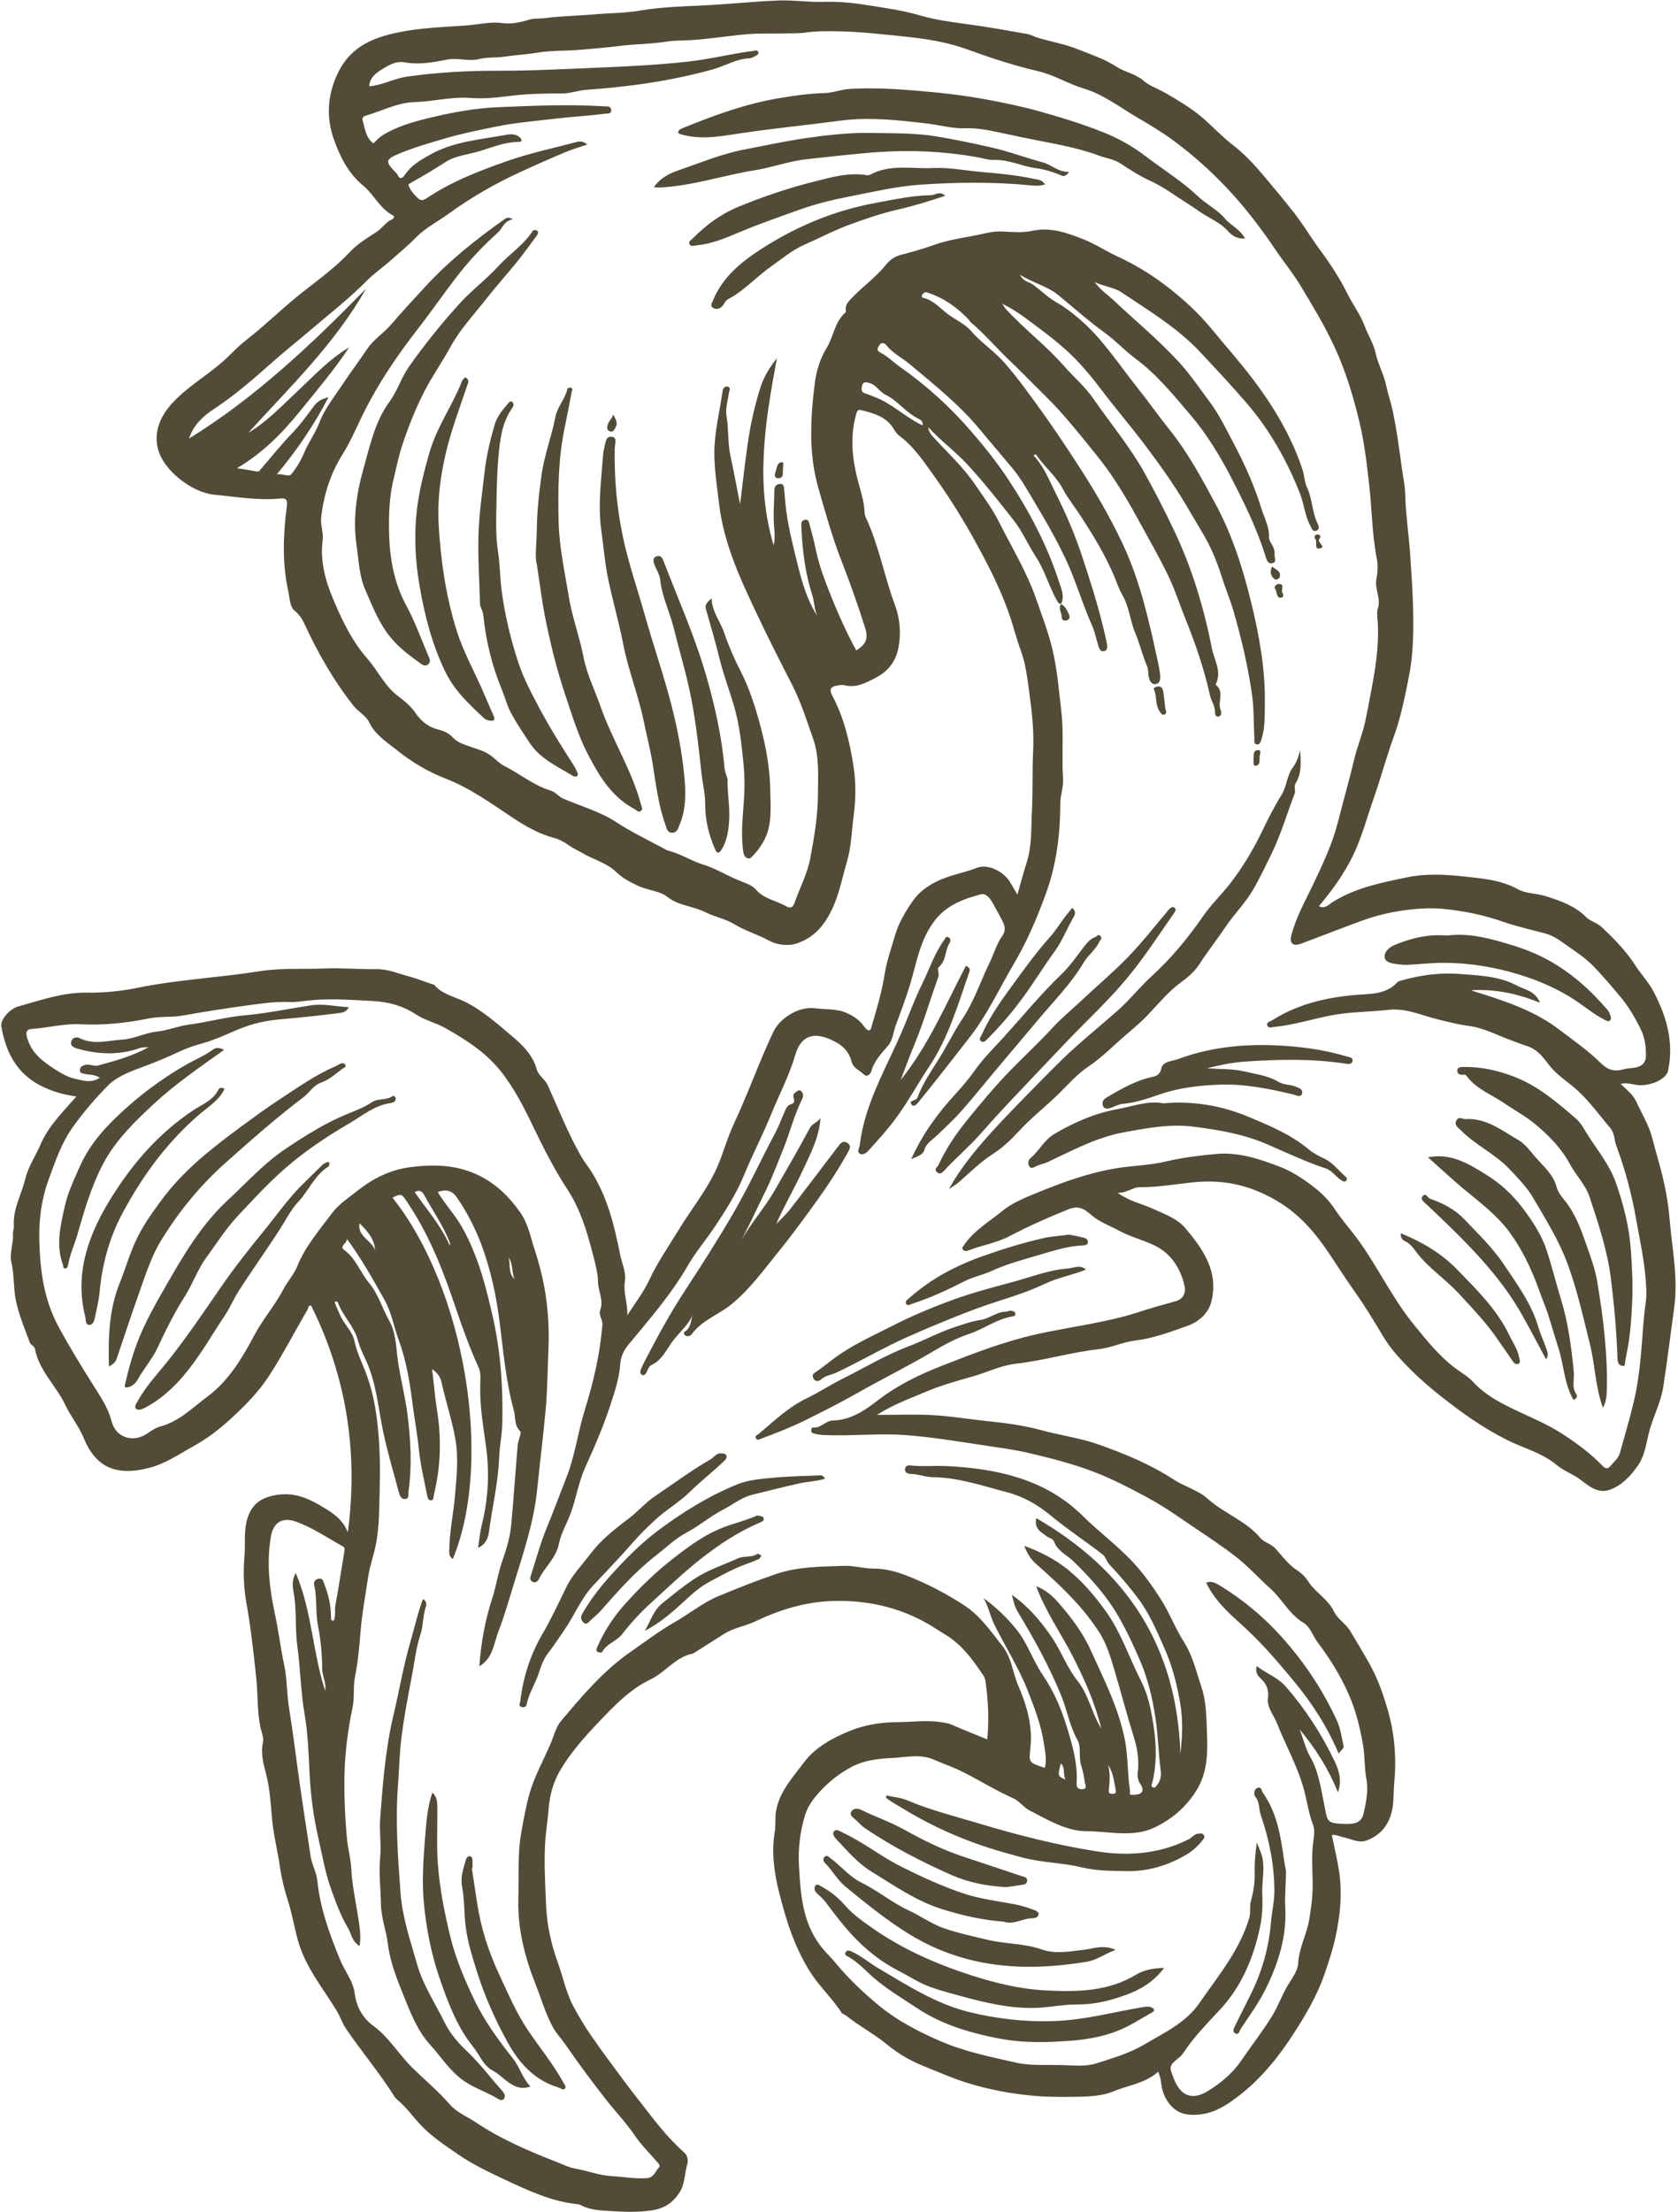 <?xml version="1.0" encoding="UTF-8" standalone="no"?><svg xmlns="http://www.w3.org/2000/svg" xmlns:xlink="http://www.w3.org/1999/xlink" fill="#000000" height="556.1" preserveAspectRatio="xMidYMid meet" version="1" viewBox="-0.3 -0.1 422.0 556.1" width="422" zoomAndPan="magnify"><g id="change1_1"><path d="M25.574,292.562c-2.944,5.627-4.687,11.695-6.436,17.758c-0.728,2.524-1.874,4.92-2.313,7.535 c-0.081,0.481-0.28,0.981-0.862,0.885c-0.458-0.076-0.315-0.611-0.44-0.952c-1.808-4.922-0.642-9.654,0.446-14.545 c0.807-3.628,2.356-6.852,3.815-10.149c2.746-6.207,7.369-10.907,12.405-15.334c4.493-3.949,9.32-7.367,14.484-10.32 c2.141-1.224,4.455-2.142,6.459-3.627c0.703-0.521,1.522-0.757,2.918,0c-6.222,4.436-12.269,8.57-17.61,13.524 C33.56,281.86,28.728,286.536,25.574,292.562z M212.355,474.164c5.019,4.094,10.021,8.179,15.538,11.636 c5.382,3.373,11.177,5.741,17.272,7.086c9.229,2.036,18.587,1.659,27.895,0.126c2.492-0.411,4.46-1.955,7.206-2.982 c-3.088-1.379-5.519-0.31-7.938-0.025c-3.603,0.424-7.124,1.161-10.764-0.109c-4.31-1.504-8.964-1.312-13.406-2.369 c-3.691-0.878-7.389-1.672-10.983-2.901c-3.182-1.088-5.903-3.103-8.904-4.486c-4.235-1.952-7.784-4.972-11.915-6.999 c-3.068-1.506-5.119-4.169-7.774-6.122c-0.479-0.353-0.955-0.982-1.585-0.271c-0.464,0.524-0.159,1.119,0.203,1.48 C209.062,470.082,210.284,472.475,212.355,474.164z M259.744,44.855c-4.274-0.896-8.584-1.337-12.95-1.698 c-4.136-0.341-8.286-1.225-12.449-1.022c-5.295,0.258-10.793-1.064-15.831,1.695c-0.243,0.133-0.602,0.148-0.887,0.1 c-4.466-0.746-8.722,0.504-12.941,1.558c-6.58,1.644-13.002,3.802-19.293,6.4c-4.468,1.845-8.168,4.601-11.493,7.977 c-0.367,0.373-1.239,0.781-0.747,1.502c0.394,0.578,1.16,0.253,1.757,0.199c3.749-0.338,7.265-1.823,10.593-3.233 c4.891-2.072,9.9-3.788,14.868-5.589c4.332-1.57,8.838-2.653,13.416-3.545c5.751-1.121,11.445-2.469,17.308-2.873 c9.155-0.629,18.307-0.738,27.457,0.134c1.226,0.117,2.478,0.275,3.977-0.208C261.766,45.066,260.681,45.051,259.744,44.855z M331.485,137.77c2.035-0.329-0.715-1.535,0.035-2.428c0.433-0.516,0.276-1.073-0.501-1.086c-0.531-0.009-0.828,0.346-0.639,1.017 C331.206,135.894,330.059,138,331.485,137.77z M248.673,36.881c-4.45-0.996-8.898-1.924-13.399-2.679 c-5.502-0.923-11.055-0.78-16.585-0.881c-5.485-0.1-10.919,0.516-16.39,1.31c-5.195,0.755-10.283,1.877-15.415,2.857 c-5.637,1.077-10.927,3.284-16.316,5.141c-2.31,0.796-4.689,1.845-6.429,4.319c0.781,0.046,1.152,0.102,1.52,0.085 c8.162-0.383,15.904-3.072,23.901-4.342c4.431-0.704,8.592-2.318,13.166-2.79c5.955-0.614,11.897-1.366,17.893-1.775 c8.284-0.565,16.477-0.186,24.639,1.25c1.527,0.269,3.063,0.778,4.583,0.734c3.613-0.103,6.819,1.581,10.278,2.045 c2.308,0.31,4.469,0.975,6.59,1.889c0.599,0.258,1.218-0.016,1.867-0.935c-2.729,0.082-4.46-1.807-6.649-2.4 C257.494,39.509,253.204,37.894,248.673,36.881z M81.648,292.165c-0.072,0.047-0.58,0.277-0.962,0.641 c-1.447,1.379-2.831,2.826-4.279,4.203c-3.834,3.646-6.839,7.995-10.16,12.068c-3.854,4.726-7.658,9.519-11.108,14.541 c-4.184,6.091-8.327,12.202-12.91,18.002c-2.73,3.455-5.805,6.649-7.938,10.554c-0.33,0.604-0.906,1.38-0.358,1.857 c0.555,0.484,1.437,0.134,2.156-0.235c3.416-1.754,6.28-4.21,8.838-7.022c4.438-4.881,7.612-10.663,11.255-16.105 c1.416-2.115,2.399-4.518,3.791-6.651c3.259-4.996,6.708-9.869,9.955-14.873c1.553-2.393,2.882-5.133,4.736-7.094 c2.707-2.863,4.163-6.784,7.655-8.931c0.18-0.111,0.213-0.553,0.209-0.839C82.524,292.089,82.378,291.831,81.648,292.165z M307.742,54.82c-1.83-2.18-4.598-3.539-6.709-5.522c-4.12-3.871-8.912-6.842-13.377-10.242c-3.177-2.419-6.722-4.397-10.477-5.897 c-5.306-2.121-10.753-3.781-16.257-5.319c-4.307-1.203-8.685-2.091-13.048-2.911c-5.934-1.115-11.975-1.766-17.999-2.261 c-5.443-0.447-10.907-0.731-16.397-0.421c-2.266,0.128-4.374,1.013-6.528,1.064c-3.851,0.093-7.649,0.648-11.386,1.277 c-8.249,1.389-16.116,4.235-23.853,7.387c-0.617,0.251-1.564,0.485-1.432,1.465c5.122,1.774,10.344,0.761,15.293,0.019 c8.501-1.276,17.058-2.121,25.568-3.238c7.214-0.947,14.608-0.118,21.924,0.758c3.132,0.375,6.203,1.288,9.46,1.163 c2.803-0.108,5.678,0.447,8.449,1.045c3.521,0.76,7.074,1.519,10.584,2.193c4.986,0.958,9.965,1.912,14.683,3.69 c1.73,0.652,3.617,0.823,5.329,1.972c2.371,1.591,4.875,3.155,7.481,4.348c2.442,1.118,4.59,2.578,6.791,4.04 c1.733,1.151,3.553,2.245,5.213,3.438c2.444,1.756,5.378,2.813,7.436,5.093c1.029,1.14,2.173,1.97,4.335,1.925 C311.551,57.485,309.217,56.577,307.742,54.82z M98.301,275.494c-1.509,1.071-3.429,0.396-5.067,1.478 c-1.768,1.167-3.812,2.016-5.859,2.825c-5.613,2.22-10.729,5.473-15.761,8.818c-5.465,3.632-9.8,8.505-14.572,12.915 c-6.78,6.265-11.293,14.076-15.782,21.882c-2.442,4.247-4.885,8.56-6.718,13.157c-1.474,3.697-2.52,7.516-3.412,11.404 c-0.195,0.903,0.391,0.726,0.94,0.583c1.062-0.277,1.797-1.055,2.281-1.919c1.547-2.759,3.657-5.132,5.015-8.047 c2.053-4.408,4.25-8.789,6.848-12.889c2-3.156,3.194-6.732,5.393-9.724c2.568-3.494,4.854-7.175,7.856-10.384 c3.859-4.125,7.675-8.277,11.933-11.992c4.925-4.299,10.379-7.948,15.974-11.213c3.37-1.967,6.552-4.694,10.698-5.24 c0.609-0.08,1.23-0.455,1.133-1.227C99.148,275.489,98.644,275.25,98.301,275.494z M119.695,478.263 c-0.437-2.919-0.891-5.836-1.337-8.753c0.061-0.008,0.121-0.016,0.182-0.025c0-0.469,0.012-0.938-0.003-1.406 c-0.02-0.61,0.098-1.446-0.642-1.567c-0.727-0.119-0.976,0.701-1.144,1.275c-0.61,2.084-1.274,4.099-0.835,6.408 c0.49,2.575,0.528,5.241,0.691,7.872c0.292,4.695,1.679,9.161,3.083,13.576c1.953,6.139,4.561,12.025,7.703,17.682 c2.98,5.366,6.852,9.573,12.923,11.363c0.494,0.146,0.985,0.757,1.458,0.196c0.438-0.519-0.117-0.991-0.368-1.449 c-2.574-4.713-6.017-8.854-8.998-13.292c-2.943-4.382-4.929-9.17-7.125-13.834C122.606,490.619,120.638,484.563,119.695,478.263z M218.875,470.372c5.696,3.474,11.159,7.348,17.712,9.416c5.133,1.62,10.254,2.763,15.545,3.158 c2.534,0.878,4.728-0.848,7.138-0.847c0.597,0,1.588-0.202,1.636-1.021c0.037-0.633-0.792-0.945-1.347-1.143 c-1.386-0.495-2.793-0.979-4.232-1.265c-4.534-0.9-9.108-1.375-13.566-2.897c-5.352-1.828-10.417-4.144-15.444-6.674 c-5.133-2.584-9.64-6.211-14.858-8.626c-0.707-0.327-1.52-0.954-2.088-0.157c-0.396,0.556,0.14,1.345,0.628,1.865 C212.763,465.127,215.454,468.285,218.875,470.372z M214.342,456.858c1.029,0.821,1.814,1.871,2.939,2.63 c6.847,4.618,14.173,8.389,21.68,11.718c4.264,1.891,8.973,2.814,13.74,3.051c1.154-0.157,2.315-0.276,3.46-0.485 c0.721-0.132,1.741-0.055,1.857-1.029c0.122-1.036-0.954-1.1-1.615-1.325c-4.94-1.677-9.905-3.276-14.848-4.944 c-5.1-1.721-9.921-4.137-14.59-6.728c-3.521-1.954-7.297-3.208-10.86-4.986c-0.205-0.102-0.442-0.165-0.67-0.189 c-0.66-0.067-1.253,0.084-1.624,0.69C213.364,455.988,213.88,456.49,214.342,456.858z M117.118,515.5 c-2.179-2.06-4.264-4.484-5.568-7.148c-2.396-4.893-5.471-9.448-6.993-14.813c-1.658-5.847-3.667-11.653-4.118-17.697 c-0.676-9.067-1.346-18.166-0.64-27.282c0.313-4.046,0.36-8.123,0.887-12.139c0.675-5.145,1.627-10.259,2.622-15.354 c0.668-3.422,0.993-6.91,2.113-10.255c0.756-2.258,0.591-4.734,1.371-7.028c0.186-0.546,0.243-1.424-0.719-1.931 c-1.352,3.615-2.175,7.361-3.231,11.003c-1.718,5.925-2.729,12.052-4.164,18.064c-2.06,8.634-2.721,17.433-3.382,26.244 c-0.239,3.192,0.336,6.38,0.022,9.533c-0.395,3.967,0.114,7.881,0.184,11.818c0.061,3.438,1.325,6.672,1.737,10.014 c0.572,4.638,2.321,8.949,4,13.095c1.713,4.23,3.425,8.728,6.652,12.28c2.802,3.084,4.991,6.686,8.557,9.121 c2.701,1.844,5.81,2.792,8.552,4.491c0.453,0.28,1.15,0.465,1.478-0.106c0.387-0.673,0.051-1.349-0.451-1.91 C123.054,522.173,120.39,518.593,117.118,515.5z M118.85,502.335c-2.388-5.024-4.601-10.243-5.934-15.741 c-1.442-5.951-2.626-11.958-3.089-18.049c-0.356-4.691-0.089-9.427-0.147-14.143c-0.017-1.339,0.047-2.759-1.255-3.893 c-1.323,3.899-1.542,7.889-1.851,11.73c-0.429,5.34-0.791,10.715-0.264,16.164c0.651,6.734,1.988,13.274,4.213,19.568 c2.04,5.77,4.251,11.6,8.183,16.444c1.632,2.011,2.469,4.691,4.971,6.004c1.238,0.649,2.231,1.669,3.342,2.499 c1.661,1.24,3.504,2.421,6.069,1.456c-2.025-2.143-2.675-4.871-4.369-7.004C124.973,512.655,121.407,507.716,118.85,502.335z M40.246,311.657c4.464-7.266,9.786-13.769,16.203-19.486c6.364-5.669,12.741-11.304,19.537-16.439 c1.549-1.171,2.512-3.026,4.446-3.694c2.179-0.752,3.796-2.36,5.63-3.641c0.314-0.219,0.756-0.339,0.456-0.845 c-0.23-0.387-0.636-0.485-1.017-0.331c-0.574,0.231-1.1,0.578-1.669,0.824c-5.015,2.169-9.433,5.358-13.973,8.312 c-3.422,2.227-6.707,4.68-10.005,7.101c-2.891,2.123-5.765,4.342-8.484,6.606c-4.129,3.438-7.979,7.311-11.217,11.721 c-2.092,2.849-4.157,5.745-5.745,8.852c-1.914,3.744-3.034,7.886-4.607,11.792c-2.695,6.694-2.9,13.553-2.702,20.975 c1.19-0.62,1.692-1.239,1.977-2.08c1.856-5.472,3.651-10.965,5.599-16.404C36.293,320.405,37.712,315.78,40.246,311.657z M351.002,242.248c0.846,0.106,1.705,0.225,2.551,0.184c3.13-0.148,6.258-0.53,9.384-0.513c6.369,0.036,12.606,1.053,18.712,2.924 c5.123,1.57,9.948,3.648,14.442,6.653c2.38,1.591,4.588,3.471,7.173,4.76c0.419,0.209,0.855,0.516,1.293,0.18 c0.447-0.343,0.275-0.885,0.131-1.305c-0.172-0.501-0.41-1.018-0.751-1.416c-4.347-5.064-9.204-9.41-15.177-12.64 c-4.342-2.348-8.978-3.752-13.59-4.961c-3.703-0.971-7.729-1.578-11.426-1.045c-4.876-0.409-9.226,0.641-13.399,2.411 c-1.252,0.531-2.617,1.719-2.414,3.105C348.11,241.803,349.747,242.091,351.002,242.248z M153.055,108.318 c0.881,0.325,1.183-0.493,1.503-1.095c0.595-1.117-0.112-2.057-0.644-3.123c-0.242,0.952-1.022,1.565-1.328,2.423 C152.347,107.194,152.206,108.005,153.055,108.318z M101.88,152.13c-3.012-5.567-4.14-11.658-4.316-17.841 c-0.134-4.706,0.002-9.442,1.164-14.148c0.673-2.725,1.228-5.573,2.091-8.195c1.55-4.711,3.371-9.341,5.695-13.831 c1.958-3.783,4.396-7.218,6.417-10.923c2.465-4.518,6.013-8.276,9.165-12.29c2.328-2.964,4.848-5.801,7.258-8.719 c1.943-2.353,3.676-4.844,5.501-7.274c0.154-0.205,0.196-0.634,0.085-0.858c-0.107-0.216-0.479-0.3-0.459-0.289 c-0.721-0.107-0.819,0.205-0.993,0.465c-2.246,3.366-5.69,5.556-8.383,8.507c-2.994,3.281-6.617,5.986-9.62,9.259 c-4.627,5.044-8.902,10.404-12.875,15.991c-1.969,2.77-2.95,6.154-4.916,8.834c-3.751,5.113-4.95,11.164-6.594,16.949 c-1.762,6.196-2.687,12.684-1.722,19.258c0.548,3.737,0.65,7.599,2.17,11.079c1.832,4.192,3.416,8.451,6.487,12.14 c2.243,2.695,4.882,4.576,7.587,6.544c0.51,0.371,1.141,0.606,1.733,0.131c0.706-0.567,0.434-1.315,0.167-1.939 C105.679,160.681,104.113,156.258,101.88,152.13z M266.56,151.728c0.007-0.007-0.047,0.044-0.047,0.044 c0.007,0.003,0.012,0.007,0.019,0.01C266.543,151.763,266.547,151.746,266.56,151.728z M233.798,48.97 c-4.736,0.066-9.369,1.109-13.98,1.956c-10.412,1.913-20.077,5.983-28.943,11.747c-4.949,3.218-9.493,6.992-11.853,12.714 c-0.266,0.646-0.805,1.369-0.036,1.877c0.779,0.515,1.668,0.309,2.344-0.385c0.537-0.551,0.737-1.38,1.481-1.772 c4.139-2.183,7.223-5.757,11.022-8.384c2.605-1.801,5.077-3.943,7.93-5.201c3.89-1.715,7.66-3.7,11.679-5.18 c3.954-1.456,7.945-2.819,12.013-3.75c4.021-0.92,7.908-2.114,11.982-3.49C235.968,47.801,234.911,48.954,233.798,48.97z M121.076,173.466c-2.207-5.014-4.903-9.873-6.536-15.067c-2.69-8.555-3.974-17.416-4.513-26.418 c-0.357-5.965,0.335-11.732,1.623-17.463c1.391-6.19,3.669-12.128,5.692-18.132c0.177-0.527,0.196-0.871-0.091-1.255 c-0.119-0.158-0.354-0.229-0.598-0.377c-0.284,0.341-0.624,0.595-0.754,0.93c-2.38,6.091-6.302,11.463-8.142,17.82 c-1.459,5.04-2.749,10.062-3.297,15.323c-0.637,6.114-0.288,12.185,0.722,18.126c1.255,7.383,3.081,14.637,6.379,21.549 c2.372,4.972,6.103,8.414,9.916,11.973c0.365,0.341,0.974,0.504,1.494,0.577c0.913,0.128,1.332-0.183,0.875-1.195 C122.891,177.741,122.011,175.591,121.076,173.466z M266.722,155.05c-0.009,0.697,0.536,0.938,1.14,0.816 c0.803-0.162,0.978-0.862,0.696-1.445c-0.485-1-0.858-2.145-2.026-2.64C265.781,152.912,266.737,153.956,266.722,155.05z M266.567,151.721c-0.011-0.001-0.02-0.005-0.031-0.006c-0.01,0.019-0.013,0.037-0.023,0.056L266.567,151.721z M177.227,153.009 c1.164,4.084,2.383,8.148,3.384,12.283c0.98,4.048,2.483,7.967,3.662,11.97c1.445,4.906,1.944,9.986,2.445,15.046 c0.35,3.54,0.221,7.093-0.068,10.661c-0.29,3.593-0.549,7.224-0.052,10.845c0.104,0.758,0.279,1.414,0.944,1.755 c0.843,0.432,1.304-0.368,1.743-0.819c0.967-0.993,1.755-2.131,2.444-3.354c2.255-4.006,1.734-8.516,1.685-12.701 c-0.063-5.37-1.017-10.843-2.41-16.052c-1.269-4.748-2.741-9.543-5.021-13.966c-1.628-3.157-3.081-6.516-4.172-9.747 c-0.965-2.859-3.055-5.185-3.147-8.663C177.561,151.278,176.913,151.91,177.227,153.009z M181.916,192.993 c-0.706-7.934-2.406-15.628-4.628-23.292c-2.87-9.901-7.064-19.258-10.742-28.83c-0.341-0.888-0.783-1.398-1.682-1.138 c-1.028,0.298-0.898,1.193-0.635,1.941c0.464,1.321,1.365,2.571,1.5,3.91c0.426,4.231,2.37,8.001,3.371,12.051 c1.467,5.933,3.259,11.78,4.432,17.794c1.23,6.305,1.911,12.684,2.608,19.05c0.268,2.444,0.914,4.852,0.899,7.317 c-0.025,4.065,0.866,7.911,2.506,11.609c0.507,1.142,1.029,1.017,1.605,0.095c1.444-2.309,1.778-4.913,1.93-7.549 c0.199-3.437-0.498-6.838-0.419-10.285C182.405,194.777,181.997,193.9,181.916,192.993z M196.145,116.106 c-1.162,0.202-1.097,1.796-1.52,2.786c-0.248,0.58,0.117,1.348,0.928,1.23c1.471-0.213,0.842-1.501,1.082-2.226 C196.466,117.169,197.124,115.936,196.145,116.106z M150.732,177.497c-1.437-4.122-3.455-8.116-4.272-12.373 c-0.991-5.168-2.871-10.073-3.725-15.296c-1.03-6.301-2.422-12.539-2.554-18.946c-0.164-7.942-0.103-15.864,1.575-23.711 c0.614-2.872,1.155-5.777,1.693-8.674c0.074-0.397,0.51-0.954-0.228-1.153c-0.243-0.065-0.786,0.114-0.816,0.26 c-0.528,2.562-2.529,4.518-3.012,7.043c-0.941,4.919-2.785,9.591-3.496,14.602c-0.655,4.617-1.149,9.252-1.196,13.864 c-0.035,3.405-0.563,6.905,0.009,8.629c0.828,5.417,1.266,9.172,1.996,12.87c1.331,6.74,2.935,13.387,5.145,19.941 c1.726,5.12,3.245,10.254,5.761,15.072c2.878,5.512,6.03,10.718,11.792,13.72c0.453,0.236,0.828,0.872,1.43,0.417 c0.66-0.5,0.212-1.054,0.051-1.663C158.599,193.445,153.659,185.893,150.732,177.497z M144.113,192.492 c-3.064-4.752-6.071-9.527-8.732-14.532c-1.986-3.734-3.988-7.489-5.305-11.461c-1.939-5.846-3.384-11.872-4.2-18.001 c-0.441-3.306-0.425-6.676-0.934-9.968c-0.462-2.997-0.51-6.041-0.445-8.987c0.108-4.914,0.11-9.848,0.554-14.773 c0.397-4.402,0.866-8.658,3.501-12.37c0.294-0.414,0.414-0.882,0.119-1.304c-0.421-0.604-0.881-0.16-1.141,0.152 c-1.383,1.657-2.821,3.314-3.437,5.432c-1.098,3.775-2.018,7.552-2.477,11.514c-0.658,5.679-1.512,11.329-1.605,17.056 c-0.091,5.604,0.256,11.198,0.423,16.817c0.279,0.802,0.729,1.587,0.811,2.408c0.645,6.503,2.186,12.77,4.681,18.811 c0.789,1.91,1.285,3.963,2.253,5.77c1.381,2.578,3.042,5.011,4.641,7.469c2.69,4.135,7.1,6.056,11.101,8.49 c0.213,0.129,0.639,0.121,0.853-0.009c0.432-0.262,0.209-0.703,0.067-1.049C144.632,193.453,144.407,192.948,144.113,192.492z M168.578,177.219c-1.941-7.567-4.518-14.924-6.633-22.427c-1.857-6.588-4.121-13.053-5.554-19.772 c-1.578-7.396-2.223-14.85-2.095-22.392c0.042-0.388,0.097-0.776,0.125-1.165c0.055-0.765,0.296-1.634-0.892-1.774 c-1.038-0.122-1.353,0.587-1.538,1.391c-0.225,0.981-0.511,1.964-0.589,2.961c-0.5,6.411-1.373,12.817-0.469,19.261 c0.547,3.894,0.848,7.808,1.623,11.688c1.12,5.606,2.77,11.085,3.847,16.681c1.284,6.678,3.865,12.979,5.219,19.655 c0.695,3.429,1.621,6.912,2.181,10.365c0.842,5.19,1.425,10.408,3.202,15.387c0.312,0.874,0.427,2.169,1.783,2.143 c1.27-0.024,1.48-1.194,1.862-2.103c1.678-3.992,1.516-8.35,1.123-12.359C171.198,188.887,170.066,183.021,168.578,177.219z M50.257,279.677c2.142-1.809,4.655-3.351,5.913-6.08c-0.626-0.377-1.272-0.328-1.522,0.184c-1.329,2.715-4.157,3.752-6.371,5.224 c-8.455,5.623-14.99,13.08-20.278,21.465c-5.794,9.187-9.724,19.165-6.846,30.475c0.196,0.771-0.049,2.02,1.082,1.991 c0.896-0.023,1.191-1.112,1.36-1.969c0.404-2.053,0.951-4.097,1.139-6.172c0.636-7.032,2.447-13.741,5.77-19.942 C35.608,295.33,41.922,286.716,50.257,279.677z M227.538,327.56c0.331,0.754,1.059,0.232,1.617,0.05 c4.498-1.465,8.773-3.423,12.981-5.586c2.243-1.153,4.813-1.655,7.114-2.714c3.945-1.816,8.137-2.861,12.257-4.099 c3.477-1.045,6.989-2.115,10.677-2.263c0.47-0.019,1.011-0.158,1.108-0.69c0.116-0.641-0.409-1.061-0.907-1.195 c-1.35-0.362-2.734-0.596-3.84-0.825c-2.215,0.355-4.157,0.39-6.076,0.816c-5.291,1.175-10.431,2.764-15.55,4.57 c-6.817,2.406-13.024,5.696-18.442,10.474C228.015,326.505,227.264,326.936,227.538,327.56z M268.139,318.777 c-4.788,0.378-9.172,2.146-13.709,3.364c-5.166,1.388-10.363,2.755-15.375,4.598c-5.104,1.877-10.138,3.984-15.008,6.474 c-5.021,2.568-10.197,4.834-14.734,8.258c-1.422,1.073-2.812,2.192-4.278,3.202c-0.62,0.427-1.214,0.687-0.813,1.602 c0.473,1.079,1.433,0.856,1.927,0.402c1.116-1.028,2.563-1.135,3.824-1.721c4.687-2.179,9.174-4.75,13.802-7.028 c5.027-2.475,10.225-4.618,15.422-6.725c3.869-1.569,7.779-3.045,11.775-4.303c3.914-1.232,7.837-2.559,11.539-4.304 c3.354-1.581,6.944-2.194,10.293-3.564C271.319,317.686,269.785,318.646,268.139,318.777z M332.748,291.15 c-1.343-0.638-2.771-1.367-3.846-2.27c-4.595-3.855-10.087-6.113-15.443-8.333c-6.652-2.757-13.822-3.963-21.189-3.301 c-3.924-0.74-7.641,0.748-11.426,1.433c-5.704,1.034-10.982,3.294-16.015,6.291c-2.635,1.569-3.786,4.288-6.022,6.082 c-0.513,0.412-0.652,1.382-0.287,1.975c0.465,0.756,1.135,0.354,1.815,0.006c0.879-0.449,1.913-0.586,2.811-1.006 c6.233-2.915,12.268-6.226,19.191-7.499c5.832-1.072,11.601-2.173,17.564-1.412c6.38,0.814,12.571,1.85,18.648,4.493 c4.773,2.076,9.552,4.34,14.534,5.99c1.711,0.566,2.58,2.162,4.028,3.027c0.409,0.245,0.833,0.514,1.207-0.031 c0.194-0.284,0.17-0.578-0.115-0.823C336.399,294.22,334.998,292.219,332.748,291.15z M265.901,274.904 c2.392-2.339,4.661-5.009,7.581-6.957c3.113-2.076,5.816-4.78,8.639-7.276c2.076-1.835,4.251-3.539,6.177-5.575 c2.752-2.91,5.306-6.034,8.607-8.427c1.671-1.211,3.323-2.684,4.422-4.399c2.048-3.193,4.418-6.142,6.516-9.283 c2.236-3.347,5.147-6.17,7.153-9.7c1.64-2.885,3.058-5.852,4.505-8.824c2.381-4.893,3.855-10.048,5.791-15.062 c0.349-0.904-0.345-1.682,0.267-2.657c1.572-2.505,1.274-5.399,1.116-8.274c-0.386,1.605-0.908,3.111-1.868,4.404 c-1.505,2.027-1.46,4.648-2.789,6.79c-1.836,2.96-3.422,6.09-4.933,9.234c-2.204,4.585-4.836,8.955-7.897,12.942 c-2.157,2.809-4.798,5.286-6.846,8.248c-3.791,5.483-8.02,10.647-12.94,15.122c-2.951,2.684-5.392,5.816-8.377,8.485 c-3.318,2.967-6.757,5.79-10.094,8.731c-3.233,2.849-6.302,5.921-9.284,8.967c-4.41,4.504-8.893,8.98-13.119,13.693 c-3.818,4.258-7.373,8.634-10.192,13.715c0.862-0.594,1.79-1.111,2.574-1.794c2.751-2.397,5.306-5.009,8.422-6.987 c2.542-1.613,4.718-3.729,6.752-5.928C259.135,280.794,262.698,278.036,265.901,274.904z M253.628,329.357 c-0.294,0.09-0.593,0.263-0.891,0.26c-2.363-0.017-4.185,1.735-6.335,2.058c-2.32,0.349-4.507,1.146-6.646,1.84 c-3.933,1.277-7.61,3.322-11.509,4.794c-5.853,2.21-11.211,5.452-16.787,8.242c-3.06,1.531-5.941,3.432-8.987,4.897 c-4.603,2.214-8.105,5.682-11.903,8.852c-0.368,0.307-1.191,0.496-0.736,1.196c0.386,0.594,0.963,0.157,1.468-0.03 c3.733-1.389,7.414-2.818,11.016-4.609c4.378-2.177,8.818-4.411,13.006-6.793c6.367-3.621,12.961-6.842,19.255-10.599 c2.859-1.707,5.816-3.246,9.051-4.34c3.509-1.187,6.588-3.542,10.339-4.253c0.479-0.091,1.284-0.066,1.055-0.875 C254.867,329.438,254.187,329.405,253.628,329.357z M190.187,380.826c-2.258,0.983-4.671,1.701-7.014,2.457 c-5.414,1.748-9.826,4.991-14.159,8.362c-4.428,3.444-8.462,7.365-12.217,11.562c-2.881,3.219-5.174,6.788-6.904,10.732 c-0.19,0.432-0.363,0.963,0.159,1.236c0.295,0.154,0.995,0.158,1.073,0.006c1.103-2.165,3.627-2.667,5.074-4.544 c2.221-2.879,4.742-5.581,7.438-8.024c4.022-3.645,7.93-7.413,12.217-10.787c4.626-3.641,9.439-6.856,14.855-9.156 c0.514-0.218,1.177-0.467,1.063-1.06C191.634,380.892,190.796,381.05,190.187,380.826z M185.084,373.035 c-7.146,2.925-13.716,6.963-19.901,11.611c-4.414,3.316-8.276,7.232-11.946,11.302c-2.641,2.929-5.063,6.09-7.065,9.536 c-0.545,0.938-0.365,1.699,0.293,2.297c0.725,0.659,1.222-0.061,1.725-0.552c0.828-0.807,1.772-1.507,2.532-2.371 c4.288-4.879,8.578-9.754,13.725-13.772c2.589-2.021,5.002-4.388,7.862-5.907c3.271-1.738,6.059-4.172,9.318-5.841 c2.433-1.246,4.523-3.049,7.338-3.724c4.034-0.967,8.036-2.037,12.101-2.904c1.975-0.421,4.053-0.463,6.112-1.096 c-0.399-0.783-0.775-0.879-1.171-0.861c-4.018,0.183-8.051,0.227-12.05,0.616C190.964,371.662,187.816,371.917,185.084,373.035z M379.311,335.608c-3.144-6.604-8.327-11.612-13.273-16.701c-3.851-3.963-8.71-6.831-14.058-9c-0.081,0.987,0.408,1.689,0.936,1.92 c1.639,0.715,2.5,2.252,3.489,3.465c2.992,3.665,6.942,6.266,10.133,9.724c3.557,3.855,7.164,7.598,10.102,11.981 c1.097,1.638,2.301,3.224,3.37,4.895c0.358,0.559,0.887,1.094,1.496,0.855c0.77-0.302,0.323-1.092,0.227-1.652 C381.387,339.064,380.173,337.419,379.311,335.608z M401.392,322.094c-0.532-3.224-1.673-6.29-2.762-9.383 c-1.396-3.963-2.789-7.839-5.5-11.136c-0.81-0.985-1.646-2.112-1.962-3.309c-0.864-3.272-3.462-5.313-5.463-7.666 c-1.247-1.466-2.523-3.213-4.275-4.214c-4.119-2.354-7.954-5.485-13.146-5.187c-0.785,0.045-1.702-0.756-2.289,0.301 c-0.69,1.242,0.424,1.829,1.098,2.516c3.687,3.759,8.617,5.916,12.278,9.814c2.122,2.26,4.378,4.557,5.859,7.098 c3.144,5.392,6.494,10.681,8.703,16.664c2.447,6.627,3.918,13.45,5.626,20.238c1.307,5.191,1.322,10.655,3.276,15.965 c0.658-1.308,0.869-2.436,0.923-3.684c0.206-4.761-0.065-9.509-0.495-14.233C402.844,331.265,402.148,326.668,401.392,322.094z M406.058,297.157c-1.797-5.081-5.504-9.157-8.176-13.793c-0.529-0.918-1.253-1.783-2.058-2.473 c-4.765-4.085-9.466-8.13-15.558-10.421c-4.081-1.535-8.068-2.422-12.362-2.365c-0.769,0.01-1.585-0.029-1.694,0.767 c-0.132,0.969,0.623,1.318,1.549,1.164c0.472-0.079,0.711,0.222,0.949,0.536c2.379,3.135,6.076,4.434,9.174,6.565 c2.525,1.736,5.265,3.194,7.63,5.119c3.572,2.907,6.826,6.217,9.031,10.315c1.528,2.841,3.897,5.104,4.952,8.299 c2.219,6.72,4.467,13.426,5.334,20.472c0.8,6.497,1.418,13.019,1.631,19.569c0.04,1.23,0.055,2.428,1.786,2.323 c0.181-1.058,0.325-2.133,0.553-3.189c0.9-4.167,1.149-8.421,1.368-12.643c0.227-4.376-0.008-8.77-0.313-13.174 C409.445,308.289,408.004,302.66,406.058,297.157z M338.102,265.381c-4.44-1.314-8.972-2.062-13.602-2.457 c-9.756-0.832-19.338-0.224-28.56,3.21c-1.439,0.536-3.758,0.491-4.18,2.353c-0.343,1.513-1.156,1.876-2.275,2.12 c-4.233,0.923-7.905,3.043-11.565,5.228c-0.95,0.568-1.124,1.36-0.788,2.152c0.298,0.702,1.154,0.651,1.836,0.433 c1.021-0.327,2.001-0.949,3.033-1.037c3.326-0.285,6.513-1.405,9.547-2.444c4.833-1.654,9.796-2.191,14.683-2.385 c6.244-0.247,12.496,0.969,18.618,2.446c0.807,0.195,1.962,0.81,2.278-0.102c0.406-1.171-0.791-1.574-1.801-1.94 c-1.376-0.498-2.774-0.296-4.27-1.2c-2.421-1.462-5.525-1.848-8.38-2.523c-3.065-0.725-6.23-0.558-9.381-0.815 c3.254-0.81,6.453-1.48,9.858-1.701c8.215-0.534,16.372-0.712,24.536,0.496c0.724,0.107,1.992,0.419,2.17-0.652 C340.011,265.658,338.771,265.578,338.102,265.381z M420.753,328.499c-0.917,6.644-1.711,13.3-2.746,19.934 c-0.669,4.286-2.771,7.941-3.724,12.024c-0.632,2.707-1.042,5.518-2.656,7.834c-1.759,2.523-3.857,4.804-6.807,5.994 c-3.142,1.268-5.528-0.826-7.628-2.421c-1.934-1.469-4.23-2.214-6.059-3.745c-3.617-3.027-8.193-4.149-12.302-6.194 c-6.019-2.995-11.402-6.826-16.676-10.983c-2.622-2.067-5.172-4.254-7.492-6.553c-2.622-2.597-5.221-5.378-7.153-8.623 c-2.207-3.707-4.434-7.397-6.929-10.925c-2.176-3.076-4.218-6.248-6.306-9.387c-3.457-5.197-7.277-9.888-12.774-13.285 c-6.843-4.229-13.89-5.926-21.906-5.051c-4.425,0.483-8.862,1.237-13.365,1.213c-1.638-0.009-3.032,1.425-5.463,1.427 c3.195,2.206,6.317,2.801,9.113,4.088c2.804,1.29,5.902,2.412,7.836,4.684c4.532,5.321,8.621,11.122,6.567,18.755 c-0.801,2.974-3.38,5.005-6.092,5.954c-4.235,1.482-8.453,3.093-13.037,3.637c-3.071,0.364-6.024,1.828-9.183,2.175 c-6.985,0.767-13.733,2.86-20.725,3.634c-3.858,0.427-7.385,2.234-11.112,3.268c-3.992,1.108-8.016,2.269-11.872,3.91 c-3.884,1.653-7.869,3.067-12.017,5.698c5.102,0,9.602-0.2,14.076,0.056c4.465,0.255,8.899,1.008,13.354,1.469 c4.709,0.487,9.436,1.093,13.971,2.332c4.757,1.299,9.662,1.928,14.343,3.581c6.618,2.337,13.007,4.985,18.946,8.852 c2.693,1.754,6.06,2.606,8.516,4.808c4.126,3.699,9.618,5.515,13.267,9.887c0.931,1.116,2.577,1.319,3.763,2.633 c1.688,1.871,3.271,4.045,5.431,5.442c1.166,0.754,2.107,1.709,2.764,2.745c1.819,2.87,5.012,4.458,6.54,7.678 c0.869,1.831,2.977,3.007,4.099,4.923c1.705,2.911,3.505,5.748,5.113,8.733c1.906,3.538,3.18,7.242,4.278,11.013 c1.749,6.005,2.209,12.168,1.632,18.427c-0.246,2.668-0.014,5.355-0.85,7.991c-1.009,3.183-3.097,5.281-6.106,6.407 c-1.981,0.741-3.893-0.425-5.82-0.801c-0.899-0.175-1.727-0.707-2.918-0.564c0.587,2.928,1.294,5.817,1.766,8.742 c0.932,5.769,0.356,11.336-0.839,16.897c-0.679,3.159-1.724,6.251-2.773,9.315c-1.902,5.556-4.909,10.579-8.091,15.454 c-4.39,6.726-9.569,12.802-16.386,17.23c-3.046,1.979-6.441,3.071-10.158,2.567c-3.371-0.457-6.059-3.768-6.467-8.043 c-0.084-0.883-0.333-1.665-0.708-2.683c-3.245,2.946-7.562,3.398-11.37,4.985c-2.419,1.008-5.354,1.249-8.204,1.308 c-3.77,0.078-7.52,0.108-11.273-0.19c-5.163-0.41-10.198-1.323-15.231-2.701c-4.561-1.249-8.822-3.143-13.138-4.892 c-3.158-1.28-6.248-3.077-8.87-5.245c-3.336-2.759-7.168-4.739-10.515-7.432c-0.299-0.241-0.801-0.306-0.989-0.596 c-2.368-3.649-5.597-6.597-7.949-10.311c-3.979-6.283-6.133-13.208-7.88-20.262c-1.208-4.876-1.871-9.915-1.016-15.014 c0.278-1.659,0.027-3.405,0.3-5.065c0.81-4.937,4.192-8.506,7.015-12.29c2.907-3.898,7.306-6.22,11.607-7.971 c3.672-1.495,7.851-2.176,11.995-2.186c3.845-0.009,7.689-0.62,11.536,0.115c0.678,0.13,1.309,0.206,1.973,0.499 c2.927,1.288,5.907,2.456,9.007,3.724c0.497-5.061,0.226-9.935-0.464-14.793c-0.121-0.851-0.683-1.518-1.174-2.236 c-2.472-3.618-5.038-6.991-8.967-9.345c-1.845-1.106-3.619-2.341-5.565-3.369c-6.844-3.613-14.093-5.151-21.789-5.069 c-7.211,0.076-13.873,2.051-20.325,5.13c-2.551,1.217-5.464,1.622-7.908,3.166c-2.475,1.563-4.944,3.137-7.415,4.707 c-0.131,0.083-0.253,0.215-0.395,0.241c-4.413,0.81-6.928,4.735-10.844,6.582c-4.047,1.909-7.628,5.196-10.8,8.474 c-4.295,4.438-8.62,8.961-11.785,14.341c-1.753,2.98-2.636,6.292-2.895,9.801c-0.184,2.501-0.609,4.988-0.798,7.502 c-0.417,5.533-0.041,11.061,0.172,16.572c0.191,4.941,1.293,9.811,2.986,14.503c1.318,3.654,2.07,7.524,3.919,10.97 c1.382,2.576,2.904,5.094,4.566,7.498c2.629,3.803,5.415,7.498,8.159,11.22c1.149,1.559,2.35,3.08,3.543,4.606 c3.607,4.614,7.051,9.375,11.485,13.265c1.078,0.945,1.101,2.196,0.806,3.217c-0.666,2.311-0.545,4.82-1.939,6.963 c-1.713,2.634-3.946,4.026-7.128,4.47c-3.376,0.471-6.719,0.372-10.052,0.156c-2.539-0.165-5.18-0.21-7.545-1.464 c-0.263-0.139-0.571-0.233-0.867-0.263c-6.46-0.673-12.266-3.351-18.029-6.05c-4.09-1.916-8.233-3.872-11.935-6.416 c-3.346-2.3-6.812-4.554-9.636-7.596c-1.926-2.075-3.561-4.422-5.772-6.232c-0.238-0.195-0.474-0.42-0.635-0.679 c-3.736-5.997-8.344-11.372-12.29-17.219c-0.953-1.412-1.438-3.046-2.34-4.521c-3.477-5.687-7.829-10.924-9.675-17.5 c-0.922-3.282-1.464-6.678-2.496-9.921c-0.894-2.81-1.65-5.747-2.039-8.543c-0.552-3.96-1.584-7.839-1.963-11.852 c-0.364-3.857-0.55-7.788-1.539-11.616c-0.66-2.556-1.409-5.164-0.782-7.963c0.262-1.17-0.383-2.552-0.649-3.831 c-0.849-4.081-0.602-8.253-1.042-12.372c-0.677-6.334-1.367-12.665-2.498-18.933c-0.709-3.93-0.785-7.864-0.453-11.813 c0.251-2.985-0.212-5.979,0.621-8.976c1.143-4.114,3.795-5.795,7.955-6.328c4.46-0.571,8.005,1.208,11.364,3.25 c2.3,1.398,4.807,3.009,6.046,6.222c2.656-20.354-0.39-39.166-9.225-56.995c-0.833-0.1-0.681,0.596-0.87,0.922 c-3.257,5.618-6.263,11.397-9.79,16.838c-2.555,3.941-5.876,7.299-9.392,10.539c-2.991,2.756-6.145,5.177-9.607,7.077 c-3.629,1.991-7.019,4.408-11.268,5.456c-2.791,0.688-5.388,1.021-8.038,0.44c-4.272-0.937-6.677-4.216-8.222-7.954 c-1.243-3.01-3.299-5.499-4.662-8.372c-2.294-4.835-6.582-8.582-7.618-14.073c-0.154-0.815-1.049-0.921-1.288-1.583 c-1.546-4.281-3.432-8.38-3.865-13.1c-0.21-2.291-0.228-4.73-0.782-7.104c-0.504-2.159,0.548-4.652,0.403-7.047 c-0.041-0.683,0.273-1.388,0.227-2.069c-0.281-4.227,1.894-7.816,2.843-11.712c0.793-3.258,2.63-5.867,3.892-8.806 c1.963-4.572,5.527-8.066,8.995-12.014c-3.414-0.469-6.405-1.373-9.202-2.843c-5.954-3.13-8.578-8.482-9.681-14.763 c-0.299-1.701,2.133-4.435,4.197-5.009c5.653-1.571,11.272-3.571,17.198-3.491c4.366,0.059,8.624-0.35,12.862-1.215 c10.167-2.075,20.548-2.553,30.781-4.177c5.348-0.849,10.85-0.47,16.279-0.679c4.331-0.167,8.626,0.22,12.936,0.159 c2.94-0.041,5.573,1.108,8.309,1.844c1.909,0.514,3.755,1.259,5.631,1.897c0.221,0.075,0.54,0.053,0.663,0.201 c1.98,2.377,5.007,2.929,7.58,4.186c4.579,2.237,8.284,5.599,12.088,8.799c2.611,2.196,5.133,4.685,6.114,8.221 c0.46,1.66,2.088,2.48,2.829,4.127c2.705,6.013,5.133,12.168,8.424,17.912c0.692,1.207,1.58,2.273,2.326,3.434 c4.13,6.427,5.918,13.62,7.369,20.958c0.448,2.266,1.599,4.633,1.246,6.758c-0.489,2.939,0.749,5.645,0.6,8.67 c1.875-2.957,4.088-5.759,5.545-8.91c2.059-4.454,4.868-8.416,7.383-12.567c2.963-4.889,6.619-9.413,9.104-14.519 c1.889-3.881,2.94-8.248,4.797-12.203c3.553-7.564,6.311-15.463,9.884-23.012c1.688-3.566,6.519-6.499,10.476-5.958 c2.705,0.37,5.484,0.007,8.16,1.267c1.763,0.83,3.17,1.808,4.223,3.339c0.338,0.492,0.827,0.973,1.208,0.945 c0.525-0.037,0.591-0.794,0.743-1.3c1.278-4.261,2.507-8.527,3.218-12.936c0.536-3.327,1.682-6.511,2.624-9.745 c0.917-3.146,2.618-5.91,4.396-8.486c1.982-2.871,5.094-4.783,8.465-5.965c2.535-0.889,5.189-1.451,7.69-2.416 c3.061-1.182,6.979,1.271,8.287,3.522c0.571,0.983,1.158,1.957,1.895,3.201c0.856-2.967,1.567-5.627,2.392-8.252 c1.278-4.066,1.031-8.312,1.253-12.452c0.275-5.119,0.07-10.317,0.32-15.419c0.239-4.88-0.288-9.618-0.927-14.33 c-0.502-3.703-0.885-7.473-2.258-11.127c-1.008-2.682-1.693-5.577-2.635-8.341c-1.84-5.403-4.273-10.513-6.963-15.566 c-3.602-6.765-7.516-13.321-11.971-19.515c-2.635-3.663-5.149-7.54-8.887-10.311c-0.545-0.404-0.985-1.014-1.333-1.61 c-1.831-3.134-4.951-4.034-8.158-4.821c-0.826-0.203-1.076-0.089-1.353,0.888c-1.575,5.551-1.082,10.969,0.325,16.477 c0.702,2.748,1.683,5.474,1.773,8.371c0.014,0.451,0.159,0.926,0.353,1.34c3.287,7.031,4.596,14.718,7.294,21.949 c1.311,3.513,1.553,7.302,0.803,10.949c-0.642,3.122-2.525,5.617-5.494,7.18c-2.567,1.352-5.068,2.738-8.143,1.95 c-0.501-0.129-1.084-0.003-1.619,0.074c-1.569,0.225-2.242,0.847-1.347,2.519c2.958,5.527,4.391,11.599,5.345,17.68 c0.649,4.136,0.607,8.465,0.036,12.702c-0.508,3.771-0.572,7.674-1.639,11.28c-1.414,4.776-2.197,9.72-4.92,14.212 c-1.906,3.144-4.173,5.126-7.332,6.321c-2.469,0.935-5.415,0.499-7.379-0.577c-2.843-1.559-5.974-2.442-8.781-4.16 c-2.091-1.281-4.943-1.824-7.229-2.986c-3.077-1.564-6.666-1.578-9.527-3.83c-2.026-1.594-4.927-1.632-7.319-2.759 c-2.038-0.96-3.942-1.948-5.609-3.543c-2.392-2.288-5.713-3.093-8.513-4.757c-1.122-0.666-2.347-1.179-3.398-1.938 c-1.148-0.829-2.32-1.481-3.701-1.846c-3.77-0.998-7.081-2.896-10.33-5.044c-5.405-3.574-10.722-7.456-16.765-9.799 c-4.501-1.745-8.623-4.175-12.198-7.052c-2.514-2.024-5.62-3.894-7.199-7.189c-0.798-1.666-2.723-2.599-3.95-4.157 c-4.974-6.323-8.927-13.223-12.276-20.487c-0.652-1.415-1.344-2.436-2.606-3.479c-1.08-0.892-1.127-3.112-1.494-4.775 c-1.577-7.134-1.286-14.326-0.352-21.491c0.222-1.699-0.391-1.962-1.664-1.838c-5.576,0.541-11.058-0.429-16.568-0.956 c-5.663-0.542-12.73-6.056-14.149-11.375c-1.172-4.395,0.537-8.281,3.392-11.464c3.652-4.07,8.478-6.821,12.6-10.383 c2.023-1.748,3.757-3.781,5.898-5.441c5.198-4.029,9.849-8.703,15.069-12.75c3.873-3.002,7.858-5.962,11.27-9.599 c1.866-1.989,4.294-3.505,6.626-4.984c1.489-0.945,2.376-2.571,4.056-3.249c0.263-0.106,0.686-0.685,0.198-0.934 c-3.342-1.709-4.818-5.282-7.546-7.524c-3.758-3.089-5.816-7.297-7.335-11.529c-1.987-5.534-1.716-11.205,1.019-16.856 c3.175-6.558,8.809-8.825,15.154-10.132c5.602-1.154,11.372-1.332,17.051-1.73c3.036-0.213,6.082-1.021,9.305-0.593 c1.89,0.251,4.29-0.134,6.39-0.822c1.362-0.446,2.888-0.262,4.264-0.445c4.057-0.539,8.134-0.563,12.191-0.925 c3.87-0.346,7.798-0.308,11.611-0.962c5.387-0.924,10.793-1.05,16.216-1.311c6.171-0.297,12.325-0.985,18.496-1.221 c3.745-0.143,7.516,0.442,11.266,0.341c3.268-0.088,6.576,0.121,9.7,0.605c4.911,0.761,9.882,1.4,14.728,2.804 c3.678,1.066,7.548,1.629,11.395,2.132c5.2,0.68,10.366,1.627,15.535,2.53c0.966,0.169,1.856,0.728,2.811,1.002 c3.38,0.968,6.896,1.592,10.127,2.915c3.208,1.313,6.554,2.344,9.526,4.316c2.057,1.364,4.734,1.728,6.671,3.421 c1.646,1.438,3.713,2.071,5.537,3.122c3.388,1.953,6.879,4.034,9.74,6.542c2.365,2.073,4.652,4.535,7.144,6.45 c3.033,2.33,5.622,5.116,7.971,7.91c2.547,3.029,5.121,6.121,7.586,9.257c2.377,3.026,4.305,6.363,6.6,9.436 c2.534,3.392,4.932,7.108,6.875,11c1.359,2.723,3.252,5.221,4.295,8.046c0.848,2.294,2.222,4.341,2.753,6.803 c0.592,2.745,2.044,5.263,2.629,8.048c0.439,2.09,1.148,4.104,1.607,6.203c1.094,5.002,1.716,10.058,2.421,15.112 c0.276,1.98,0.739,3.932,0.781,5.946c0.11,5.249,0.943,10.443,1.281,15.664c0.288,4.438,0.614,8.888,0.71,13.352 c0.124,5.748,0.053,11.479-1.079,17.088c-1.014,5.023-1.969,10.054-3.763,14.951c-1.852,5.056-3.226,10.305-5.025,15.415 c-1.721,4.887-3.018,9.957-5.293,14.606c-2.227,4.552-5.206,8.704-8.525,12.629c1.534,0.815,2.542-0.442,3.278-0.911 c5.778-3.68,12.308-4.957,18.819-6.318c4.892-1.023,9.907-0.733,14.763-0.186c4.408,0.497,8.965,0.84,13.109,3.143 c2.07,1.151,4.805,1.034,7.144,1.787c3.611,1.162,7.231,2.395,10.025,5.19c1.151,1.151,2.813,1.449,4.05,2.626 c3.098,2.95,6.075,5.949,8.39,9.583c1.403,2.203,3.278,4.131,4.495,6.42c3.335,6.275,5.275,12.895,3.713,20.1 c-0.459,2.118-4.541,3.917-7.72,3.527c-1.226-0.15-2.424-0.618-4.192-0.3c1.519,1.549,3.094,2.657,3.932,4.487 c1.393,3.042,3.171,5.824,4.03,9.196c0.631,2.477,1.39,5.015,2.053,7.502c1.133,4.248,1.964,8.638,2.321,13.018 C420.205,313.835,421.776,321.088,420.753,328.499z M230.372,104.994c-2.981-1.545-4.994-4.423-7.96-5.867 c-1.6-0.779-2.354-2.538-4.07-2.948c-0.628-0.15-1.512-0.578-1.829,0.681c-0.251,0.995-0.238,1.647,0.877,1.976 c0.741,0.218,1.447,0.55,2.175,0.815c4.476,1.628,7.824,5.182,12.192,7.195C231.876,105.611,230.984,105.312,230.372,104.994z M413.551,321.314c-0.406-5.078-1.524-10.043-2.401-15.051c-1.105-6.318-2.767-12.421-4.972-18.4 c-0.534-1.449-0.401-3.102-1.486-4.38c-3.107-3.658-5.886-7.665-9.644-10.658c-2.118-1.687-4.331-3.269-5.93-5.412 c-1.475-1.978-2.97-3.797-5.356-4.556c-1.253-0.398-2.458-0.887-3.685-1.326c-3.666-1.314-7.073-3.238-11.093-3.763 c-2.641-0.345-5.321-1.06-7.951-1.703c-4.012-0.981-7.754-2.82-12.139-2.323c-4.888,0.554-9.834,0.473-14.703,1.447 c-4.619,0.924-9.14,2.327-13.849,2.831c-0.712,0.076-1.562,0.414-1.881-0.26c-0.426-0.897,0.607-1.023,1.164-1.378 c6.209-3.961,13.157-5.639,20.35-6.335c3.973-0.384,8.083,0.069,11.18-3.252c0.287-0.308,0.841-0.395,1.289-0.518 c4.716-1.296,9.415-1.928,14.404-1.549c4.96,0.377,9.872,0.539,14.328,2.915c1.952,1.041,4.58,1.271,5.824,4.326 c-5.825-2.389-11.445-3.49-17.257-3.15c0.057,0.034,0.149,0.112,0.254,0.145c7.611,2.375,15.231,4.753,21.706,9.652 c3.604,2.727,7.356,5.336,10.555,8.491c1.852,1.826,3.483,2.211,5.697,1.601c0.828-0.228,1.659-0.287,2.505-0.381 c1.709-0.191,3.154-0.918,3.177-3.039c0.024-2.247-0.242-4.444-1.224-6.48c-1.406-2.918-3.028-5.743-5.097-8.222 c-2.17-2.601-4.381-5.201-6.709-7.637c-2.309-2.417-5.26-4.237-8.003-6.217c-1.3-0.938-2.708-1.758-4.297-2.187 c-3.532-0.953-7.124-1.737-10.57-2.938c-4.832-1.684-9.775-2.704-14.838-3.217c-3.32-0.337-6.612-0.129-9.94,0.315 c-3.628,0.484-7.132,1.332-10.542,2.559c-5.229,1.882-10.389,3.957-15.606,5.873c-1.88,0.69-2.86-0.1-2.375-2.026 c1.156-4.596,3.528-8.716,5.538-12.958c2.42-5.109,4.838-10.203,6.223-15.7c1.332-5.286,2.857-10.527,4.107-15.823 c0.709-3.003,1.929-5.815,2.608-8.825c0.602-2.67,1.087-5.353,1.595-8.035c1.067-5.635,1.988-11.275,1.703-17.061 c-0.063-1.271-0.337-2.881-0.027-3.772c0.911-2.618-0.822-4.893-0.329-7.484c0.276-1.454,0.436-3.342,0.117-4.968 c-1.202-6.14-1.233-12.395-1.924-18.583c-0.593-5.31-1.212-10.669-2.435-15.796c-1.566-6.564-3.515-13.089-6.444-19.312 c-2.51-5.335-5.521-10.331-8.557-15.331c-1.778-2.927-3.977-5.595-5.899-8.439c-3.819-5.65-7.914-11.072-12.621-16.024 c-4.285-4.508-8.906-8.609-13.956-12.254c-2.689-1.941-5.532-3.618-8.377-5.281c-4.416-2.581-8.534-5.822-13.485-7.304 c-3.95-1.182-7.431-3.419-11.499-4.363c-6.03-1.399-11.92-3.333-17.761-5.465c-4.96-1.81-10.255-2.67-15.535-3.212 c-5.757-0.591-11.529-1.28-17.302-1.354c-2.529-0.032-5.163-0.076-7.685,0.292c-1.79,0.261-3.535,0.211-5.303,0.245 c-3.426,0.066-6.874-0.084-10.274,0.248c-5.505,0.538-10.977,1.49-16.516,1.551c-1.389,0.015-2.701,0.194-4.048,0.389 c-3.56,0.516-7.166,0.487-10.753,0.95c-3.109,0.401-6.387,0.634-9.545,0.938c-3.762,0.362-7.551,0.133-11.327,0.773 c-2.658,0.451-5.426,0.569-8.138,0.991c-2.104,0.327-4.325,0.077-6.364,0.595c-2.711,0.688-5.331-0.393-8.035,0.138 c-3.537,0.695-7.117,1.348-10.795,0.686c-2.281-0.411-4.329,0.942-6.046,2.03c-1.083,0.686-2.753,1.951-2.787,3.998 c3.412-0.293,6.293-1.974,9.48-2.425c7.641-1.083,15.306-1.498,23.035-1.484c8.581,0.016,17.165-0.451,25.744-0.804 c7.356-0.303,14.705-0.693,22.034-1.503c5.515-0.61,10.885-2.001,16.378-2.686c0.456-0.057,0.931-0.356,1.153,0.272 c0.157,0.446-0.195,0.754-0.535,0.927c-0.553,0.281-1.142,0.662-1.727,0.682c-3.244,0.111-5.968,1.864-8.965,2.708 c-10.458,2.944-21.176,4.434-31.996,5.195c-2.071,0.146-3.994,0.926-6.125,0.924c-4.454-0.004-8.946,0.069-13.351,0.649 c-3.236,0.426-6.617,0.708-9.674,0.477c-4.866-0.367-9.468,0.925-14.219,1.057c-4.089,0.114-8.115,2.237-12.185,3.419 c-0.752,0.219-0.84,0.757-0.694,1.239c0.605,2.001,0.729,4.254,2.706,5.725c0.843-0.912,1.649-1.702,2.686-2.307 c3.376-1.971,7.016-3.038,10.793-3.972c5.926-1.466,11.92-2.591,17.973-2.842c8.813-0.367,17.648-0.765,26.478-0.217 c0.747,0.046,1.758-0.166,1.855,0.918c0.096,1.071-0.995,0.874-1.57,0.947c-4.327,0.551-8.701,0.774-13.013,1.298 c-4.684,0.569-9.422,0.936-14.051,1.875c-4.526,0.918-9.044,1.823-13.515,3.144c-3.715,1.098-7.428,2.169-11,3.64 c-3.711,1.528-3.745,2.026-1.009,4.85c0.109,0.112,0.269,0.198,0.328,0.331c0.605,1.367,1.186,1.379,2.025,0.118 c1.507-2.267,3.804-3.571,6.118-4.888c5.744-3.269,12.183-3.823,18.489-4.919c1.452-0.253,2.932-0.642,4.215,0.488 c0.207,0.183,0.405,0.495,0.416,0.755c0.017,0.424-0.389,0.387-0.688,0.388c-3.426,0.007-6.558,1.323-9.745,2.3 c-2.94,0.901-6.193,1.133-8.76,2.82c-2.795,1.837-5.668,3.501-8.569,5.14c-0.256,0.144-0.709,0.423-0.68,0.513 c0.438,1.353,1.361,2.363,2.365,3.346c0.828,0.811,1.536,0.507,2.28,0.01c6.275-4.192,13.274-6.892,20.314-9.349 c5.686-1.985,11.63-3.23,17.468-4.773c0.819-0.216,1.658-0.145,2.566,0.657c-1.919,0.633-3.691,1.171-5.389,1.873 c-3.885,1.606-7.703,3.319-11.523,5.076c-6.32,2.907-12.29,6.332-17.9,10.41c-2.75,1.999-5.83,3.516-8.257,5.999 c-2.01,2.055-4.25,3.887-6.401,5.802c-1.99,1.772-4.175,3.249-6.094,5.191c-4.239,4.289-9.041,8.023-13.641,11.95 c-3.35,2.86-6.814,5.59-10.106,8.515c-4.654,4.136-9.333,8.213-14.556,11.647c-2.753,1.81-5.177,4.04-6.281,7.443 C63.945,99.83,78.084,86.448,91.738,72.48c-7.801,13.823-19.108,24.666-29.601,36.231c4.758-2.828,8.504-6.858,12.515-10.603 c4.085-3.815,7.893-7.965,12.86-10.893c-3.773,5.685-8.194,10.891-12.485,16.182c-4.396,5.422-9.26,10.388-15.723,14.182 c2.01,0.333,3.475,0.544,4.924,0.831c0.625,0.124,0.82-0.303,1.114-0.643c2.587-2.989,5.058-6.09,7.796-8.934 c2.037-2.115,3.745-4.443,5.462-6.792c0.82-1.122,1.897-1.898,3.708-2.264c-3.674,7.023-7.857,13.199-12.995,19.366 c1.673-0.243,2.987,0.812,3.726-0.119c1.287-1.621,2.392-3.468,3.185-5.382c1.084-2.615,2.792-4.857,3.821-7.561 c1.299-3.415,3.725-6.418,5.779-9.523c1.995-3.015,4.181-5.902,6.196-8.904c1.652-2.461,4.205-4.02,6.072-6.209 c2.818-3.304,5.773-6.466,8.715-9.654c5.939-6.435,12.735-11.826,19.859-16.844c0.419-0.295,0.939-0.574,2.001,0.103 c-2.227,0.336-2.537,2.234-3.772,3.332c-3.535,3.144-6.789,6.586-9.712,10.293c-3.577,4.538-6.839,9.322-10.384,13.886 c-5.217,6.716-9.98,13.707-13.753,21.347c-1.702,3.446-3.195,7.029-5.232,10.267c-3.04,4.834-4.646,10.007-5.335,15.628 c-0.253,2.066,0.635,3.901,0.37,5.909c-0.665,5.046,0.602,9.906,2.489,14.425c2.268,5.431,4.772,10.809,8.769,15.359 c2.693,3.066,4.351,6.904,7.829,9.492c1.469,1.093,3.134,2.465,4.241,4.114c1.47,2.189,3.431,3.653,5.938,4.24 c1.368,0.32,2.562,0.963,3.407,1.878c1.297,1.405,2.935,1.835,4.588,2.417c1.341,0.472,2.682,0.845,4,1.545 c1.72,0.913,2.901,2.497,4.412,3.254c3.943,1.976,7.398,4.907,11.658,6.187c1.309,0.393,1.942,1.494,3.052,1.976 c4.532,1.969,9.323,3.254,13.556,6.026c3.981,2.607,8.333,4.647,12.527,6.927c0.259,0.141,0.56,0.214,0.849,0.292 c2.93,0.781,5.462,2.498,8.386,3.392c3.177,0.971,6.073,2.825,9.185,4.055c1.474,0.583,3.09,1.102,4.054,2.212 c2.13,2.454,5.279,2.802,7.843,4.31c0.685,0.403,1.453,0.276,1.813-0.764c1.327-3.837,3.302-7.42,4.05-11.494 c0.961-5.224,1.873-10.427,1.908-15.766c0.031-4.76,0.387-9.632-1.19-14.129c-1.639-4.673-3.121-9.401-5.439-13.9 c-2.908-5.645-5.789-11.336-8.518-17.089c-4.282-9.024-8.515-18.008-9.72-28.132c-0.501-4.204-1.164-8.47-1.185-12.623 c-0.027-5.244,1.335-10.495,2.089-15.745c0.106-0.739,0.567-1.226,1.234-1.079c0.925,0.204,0.438,0.917,0.353,1.515 c-0.279,1.958-0.934,4.004-0.613,5.874c0.577,3.36,0.27,6.774,1.002,10.106c0.849,3.863,1.556,7.758,2.411,12.076 c0.787-6.198,1.351-11.906,2.284-17.553c0.658-3.98,1.607-7.944,2.827-11.788c0.799-2.519,2.157-4.909,4.153-7.359 c-2.993,16.009-5.503,31.461-0.829,47.015c0.558-2.187,0.044-4.353,0.014-6.53c-0.034-2.476,0.128-4.955,0.179-7.432 c0.018-0.849,0.45-1.317,1.232-1.455c1.034-0.183,1.142,0.616,1.223,1.313c0.142,1.231,0.193,2.473,0.317,3.707 c0.519,5.154,1.83,10.159,3.058,15.164c1.103,4.496,2.395,8.97,4.939,12.958c-0.735-1.64-0.686-3.467-1.217-5.112 c-1.835-5.693-2.534-11.535-2.78-17.472c-0.035-0.852,0.055-1.353,0.89-1.551c0.926-0.219,1.027,0.622,1.166,1.117 c0.594,2.122,1.147,4.259,1.59,6.417c0.531,2.581,1.35,5.152,2.241,7.539c2.264,6.064,4.814,12.058,7.932,17.763 c2.491-1.579,3.09-2.954,2.204-5.762c-1.779-5.634-3.762-11.188-5.905-16.704c-2.33-5.999-4.088-12.234-5.855-18.434 c-2.457-8.625-1.979-17.456-0.888-26.184c0.374-2.996,1.265-6.136,2.965-8.897c1.776-2.884,2.01-6.604,4.784-8.982 c0.126-0.108,0.089-0.455,0.063-0.684c-0.139-1.23,0.623-2.001,1.368-2.799c2.747-2.938,6.093-5.243,8.652-8.407 c0.9-1.113,2.121-2.153,3.743-2.564c2.853-0.723,5.681-1.538,8.47-2.532c4.176-1.488,8.631-1.921,12.938-2.927 c1.428-0.334,2.776-0.508,4.247-0.434c2.468,0.124,5.037,0.362,7.409-0.156c4.683-1.023,8.838,0.499,12.956,2.122 c2.919,1.151,5.577,2.947,8.442,4.258c4.204,1.924,8.175,4.324,11.815,7.055c4.452,3.34,8.592,7.094,12.195,11.501 c2.559,3.129,5.238,6.183,7.792,9.345c6.267,7.759,11.56,16.043,14.776,25.54c0.507,1.498,0.562,3.39,1.137,4.576 c1.444,2.983,1.29,6.324,2.729,9.221c0.325,0.653,0.534,1.464-0.369,1.773c-0.873,0.299-1.046-0.467-1.409-1.128 c-1.445-2.624-1.622-5.625-2.725-8.391c-3.271-8.207-7.528-15.771-13.246-22.448c-3.787-4.421-7.79-8.668-11.772-12.927 c-5.779-6.181-12.929-10.417-19.807-15.043c-1.933-1.3-4.559-1.477-6.743-2.605c1.295,1.936,3.194,3.122,4.787,4.626 c5.494,5.189,11.343,9.975,16.468,15.59c2.868,3.142,5.19,6.619,7.704,9.982c2.408,3.221,4.132,6.859,6.011,10.408 c2.787,5.264,5.213,10.678,6.949,16.357c0.723,2.364,2.036,4.544,1.914,7.295c-0.047,1.043,1.626,2.43,1.384,4.111 c-0.119,0.827,0.777,2.089-0.658,2.332c-1.129,0.191-1.386-1.064-1.635-1.861c-2.136-6.828-5.261-13.211-8.532-19.545 c-2.916-5.648-6.251-11.114-10.321-15.887c-4.27-5.008-8.479-10.207-13.879-14.199c-2.658-1.965-4.922-4.467-7.602-6.395 c-4.068-2.927-7.791-6.283-11.647-9.443c-2.909-2.384-6.317-3.05-9.756-5.204c0.903,1.792,2.265,1.765,3.208,2.45 c2.101,1.527,3.952,3.371,6.253,4.666c1.911,1.076,3.672,2.467,5.356,3.889c5.815,4.909,9.895,11.328,14.581,17.2 c2.816,3.529,5.436,7.279,8.251,10.788c4.646,5.789,8.108,12.243,11.564,18.664c4.222,7.844,6.929,16.394,9.031,25.046 c2.013,8.287,3.506,16.708,3.353,25.292c-0.052,2.899,0.073,5.859-0.82,8.694c-0.206,0.653-0.395,1.555-1.279,1.368 c-0.751-0.159-0.507-1.055-0.538-1.633c-0.188-3.499-0.067-7.037-0.539-10.495c-0.987-7.227-2.665-14.316-4.69-21.338 c-0.82-2.845-1.986-5.55-2.872-8.363c-1.198-3.803-2.707-7.607-4.745-11.013c-1.396-2.333-2.822-4.75-4.186-7.075 c-3.18-5.421-6.822-10.479-10.575-15.46c-3.483-4.624-7.276-9.01-10.77-13.639c-2.781-3.684-5.798-7.29-9.232-10.344 c-2.071-1.842-4.321-3.617-6.586-5.295c-2.809-2.081-5.523-4.323-9.229-6.105c0.55,0.782,0.729,1.105,0.971,1.369 c4.574,5.004,10.04,9.095,14.513,14.208c2.47,2.823,5.408,5.303,7.512,8.365c4.242,6.173,9.089,11.9,12.77,18.511 c2.671,4.797,5.161,9.682,7.506,14.612c4.474,9.408,7.475,19.383,9.481,29.592c0.578,2.941,2.604,5.892,0.908,9.107 c2.402,1.714,0.392,4.334,1.294,6.372c0.254,0.575,0.19,1.444-0.462,1.631c-0.817,0.235-0.976-0.671-0.974-1.208 c0.006-1.537-0.952-2.748-1.263-4.15c-1.473-6.658-3.674-13.074-6.234-19.38c-1.365-3.361-2.452-6.847-4-10.118 c-2.443-5.163-5.326-10.106-8.067-15.12c-3.025-5.534-6.332-10.953-10.241-15.763c-4.141-5.096-8.221-10.327-12.972-14.969 c-2.961-2.894-5.821-5.892-8.837-8.749c-3.342-3.167-6.323-6.717-9.855-9.707c-0.172-0.146-0.255-0.392-0.413-0.56 c-2.932-3.128-6.345-5.511-10.451-6.866c-0.61-0.201-0.856,0.077-1.179,0.413c-0.353,0.367-0.283,0.844,0.118,0.931 c2.564,0.558,4.19,2.551,6.126,4.021c1.945,1.476,4.398,2.532,5.876,4.257c2.595,3.031,5.949,5.138,8.567,8.161 c3.472,4.01,6.538,8.321,9.598,12.578c2.86,3.979,5.597,8.121,8.296,12.247c4.378,6.692,8.426,13.537,11.805,20.759 c4.326,9.245,6.538,19.165,8.684,29.078c0.242,1.119,0.482,2.271,0.623,3.42c0.135,1.101,0.146,2.506-1.234,2.571 c-1.169,0.055-1.56-1.341-1.686-2.352c-0.09-0.725,0.002-1.354-0.338-2.148c-1.154-2.696-1.806-5.583-2.958-8.305 c-1.312-3.099-1.505-6.579-3.244-9.571c-0.885-1.524-1.434-3.245-2.126-4.88c-2.189-5.171-5.092-9.947-8.131-14.644 c-1.556-2.405-3.382-4.658-4.727-7.172c-1.777-3.322-4.748-5.641-6.796-8.708c-0.009-0.014-0.225,0.109-0.584,0.287 c2.625,2.764,3.967,6.283,5.605,9.544c2.542,5.06,4.79,10.296,6.596,15.735c1.973,5.941,3.865,11.885,5.343,17.963 c0.348,1.429,0.703,2.859,0.958,4.306c0.12,0.681,0.092,1.53-0.818,1.68c-0.924,0.152-1.154-0.734-1.356-1.349 c-0.564-1.713-0.853-3.469-1.617-5.174c-1.788-3.989-3.152-8.166-4.737-12.247c-2.837-7.305-6.906-13.98-10.875-20.684 c-1.309-2.211-2.675-4.474-4.324-6.461c-2.706-3.262-5.496-6.484-8.181-9.739c-5.187-6.286-11.464-11.262-17.616-16.425 c-1.954-1.639-4.317-2.767-5.956-4.829c-0.396-0.498-1.224-0.896-1.738-0.075c-0.381,0.608-1.013,1.277,0.277,1.948 c1.752,0.911,3.173,2.369,4.809,3.515c6.693,4.685,12.739,10.189,18.068,16.373c3.28,3.807,6.441,7.756,9.226,11.974 c5.317,8.053,9.783,16.541,12.763,25.73c0.549,1.693,1.49,3.617,0.502,5.561c-0.395-0.039-0.673-0.223-0.884-0.588 c-2.083-3.608-3.111-7.713-5.424-11.229c-1.952-2.968-3.351-6.337-5.525-9.114c-3.761-4.806-7.539-9.601-11.699-14.117 c-3.035-3.295-6.601-5.857-9.863-9.382c0.183,1.371,0.787,1.932,1.365,2.566c3.539,3.881,7.476,7.502,10.393,11.81 c2.049,3.025,4.303,5.991,5.978,9.331c3.223,6.426,7.008,12.579,9.382,19.41c1.458,4.196,3.079,8.366,4.105,12.673 c1.227,5.154,1.647,10.466,2.258,15.743c0.654,5.644,0.038,11.228,0.425,16.811c0.149,2.155-0.684,4.049-0.689,6.121 c-0.019,7.745-0.933,15.353-3.597,22.696c-2.203,6.07-4.724,12.02-7.995,17.559c-3.672,6.22-6.667,12.82-11.174,18.594 c-4.259,5.457-8.484,10.94-12.87,16.296c-0.41,0.5-1.126,1.366-1.711,0.718c-0.817-0.904,0.349-1.003,0.896-1.302 c0.193-0.105,0.419-0.269,0.49-0.459c1.239-3.269,3.116-6.168,4.994-9.097c2.273-3.544,4.098-7.379,6.426-10.882 c2.882-4.336,4.454-9.265,6.707-13.88c1.112-2.279,1.753-4.786,3.274-6.895c0.741-1.028,0.719-2.223,0.175-3.328 c-0.785-1.592-1.653-3.145-2.518-4.696c-0.703-1.259-1.702-2.749-3.155-2.352c-4.314,1.177-8.438,2.648-11.444,6.48 c-3.838,4.892-4.661,10.862-6.372,16.462c-1.061,3.474-2.379,6.864-3.601,10.254c-0.565,1.568-0.653,3.442-1.823,4.808 c-1.683,1.965-3.503,3.82-4.229,6.435c-0.223,0.804-1.136,1.531-1.781,0.895c-1.077-1.061-2.781-1.682-3.172-3.242 c-0.764-3.054-2.872-4.592-5.566-5.727c-4.384-1.848-7.267-0.577-8.617,4.013c-1.549,5.266-4.12,10.112-6.174,15.168 c-2.063,5.078-4.627,9.952-6.708,15.023c-1.908,4.647-4.607,8.845-7.341,12.96c-2.211,3.328-4.868,6.423-6.864,9.887 c-4.185,7.262-9.695,13.481-14.966,19.897c-1.183,1.44-1.837,3.032-1.972,4.894c-0.252,3.499-1.378,6.793-2.456,10.1 c-1.746,5.352-3.963,10.505-6.298,15.622c-1.7,3.724-2.301,7.827-3.708,11.676c-0.937,2.561-2.417,4.958-2.939,7.595 c-0.719,3.627-3.572,5.88-5.082,8.964c-0.206,0.421-0.759,1.041-1.552,0.626c-0.778-0.407-0.589-1.08-0.412-1.633 c1.269-3.968,2.372-8.008,3.946-11.854c1.781-4.35,3.436-8.761,5.127-13.134c2.051-5.305,2.758-11.079,4.467-16.547 c2.177-6.964,3.81-14.04,4.429-21.353c0.122-1.44-1.021-2.488-0.537-3.796c0.903-2.441-0.542-4.743-0.569-7.166 c-0.025-2.155-0.73-4.721-1.345-7.067c-1.481-5.648-3.084-11.102-6.357-16.104c-3.206-4.9-5.902-10.17-8.444-15.46 c-2.416-5.028-4.927-10.016-8.395-14.339c-3.717-4.633-8.714-7.845-13.893-10.757c-2.376-1.336-5.131-1.941-7.302-3.385 c-3.379-2.247-7.163-3.198-10.856-3.388c-5.405-0.278-10.865-0.713-16.32-0.124c-1.507,0.163-3.056,0.444-4.574,0.375 c-3.565-0.162-7.068,0.355-10.565,0.831c-5.41,0.737-10.814,1.56-16.184,2.544c-2.921,0.535-5.89,0.17-8.778,0.759 c-5.656,1.153-11.391,1.751-17.127,1.452c-4.176-0.218-8.132,0.908-12.212,1.172c-1.039,0.067-1.753,0.436-1.196,2.298 c1.187,3.96,4.072,5.992,7.149,7.969c1.543,0.992,3.259,1.944,5.021,2.301c1.844,0.374,3.947,1.16,6.084-0.283 c-1.346-0.919-2.574-0.685-3.676-0.966c-0.599-0.153-1.348-0.071-1.325-0.958c0.018-0.699,0.493-1.07,1.162-1.286 c1.169-0.378,2.412,0.41,3.345,0.147c4.19-1.178,8.456-2.234,12.776-4.637c-1.062,0.09-1.639,0.023-2.13,0.198 c-5.217,1.862-10.452,1.67-15.699,0.192c-0.908-0.256-1.949-0.625-1.616-1.849c0.29-1.063,1.454-1.14,2.154-0.785 c3.508,1.777,7.213,0.525,10.683,0.35c2.791-0.14,5.638-1.683,8.658-2.011c2.763-0.3,5.445-1.431,8.154-1.776 c4.647-0.592,9.148-1.889,13.839-2.304c5.652-0.5,11.243-1.689,16.866-2.535c3.13-0.471,6.169,0.329,9.459,0.471 c-0.726,1.331-1.771,1.399-2.61,1.502c-4.741,0.579-9.489,1.114-14.248,1.512c-2.964,0.248-5.838,0.752-8.658,1.707 c-3.816,1.293-7.334,3.294-11.279,4.356c-1.865,0.502-3.833,1.161-5.672,2.021c-3.206,1.501-6.484,2.877-9.814,4.077 c-3.006,1.083-6.26,2.45-8.247,4.461c-3.132,3.169-6.137,6.648-8.817,10.379c-2.988,4.16-4.514,8.816-6.182,13.364 c-1.768,4.821-2.476,9.987-2.329,15.336c0.208,7.589,1.153,14.805,4.823,21.587c2.786,5.147,5.833,10.107,8.956,15.051 c1.717,2.717,3.568,5.483,4.414,8.784c0.981,3.825,4.857,5.279,8.26,3.444c1.285-0.693,2.454-1.763,3.818-2.119 c4.851-1.27,8.299-4.808,12.076-7.622c5.219-3.89,8.654-9.574,11.655-15.252c2.199-4.16,5.307-7.664,7.445-11.782 c1.009-1.944,2.555-3.544,3.357-5.542c2.039-5.08,5.577-9.165,8.784-13.451c1.787-2.388,4.367-4.031,6.72-5.888 c3.839-3.029,8.196-5.071,12.863-5.69c5.958-0.79,11.976-0.694,17.677,2.216c4.213,2.15,7.303,5.212,9.999,8.992 c2.09,2.931,2.685,6.356,3.742,9.586c1.421,4.343,2.486,8.781,3.033,13.429c0.457,3.883,0.581,7.762,0.415,11.545 c-0.228,5.192-0.237,10.406-0.736,15.619c-0.633,6.624-1.438,13.248-2.122,19.863c-0.813,7.874-3.359,15.458-5.7,23.053 c-1.277,4.143-2.466,8.328-4.01,12.369c-1.169,3.059-1.393,6.756-4.805,8.776c0.424-5.95,1.447-11.606,3.261-17.137 c0.984-3.001,1.406-6.191,2.452-9.166c1.063-3.025,2.005-6.061,2.3-9.234c0.62-6.684,1.059-13.384,1.629-20.073 c0.104-1.217,1.084-3.021,0.604-3.503c-1.554-1.56-1.08-3.438-1.555-5.155c-2.015-7.273-2.637-14.79-3.585-22.209 c-0.847-6.628-2.192-13.024-4.496-19.251c-1.595-4.311-3.666-8.384-6.287-12.171c-1.238-1.789-2.828-2.053-4.781-1.317 c1.901,3.213,4.382,5.769,6.147,8.911c4.051,7.211,6.048,15.089,7.805,22.999c1.897,8.54,2.465,17.287,2.287,26.043 c-0.06,2.934-0.687,5.854-0.8,8.79c-0.243,6.32-1.745,12.458-2.563,18.694c-0.192,1.46-0.8,3.16-2.741,3.994 c0.331-2.082,0.495-4.009,0.956-5.862c1.634-6.57,1.963-13.179,1.013-19.881c-0.703-4.96-1.52-9.91-1.436-14.955 c0.026-1.54,0.267-3.163-0.394-4.626c-2.163-4.792-3.984-9.702-5.658-14.69c-2.995-8.923-6.334-17.708-11.512-25.682 c-2.213-3.408-2.053-3.512-4.492-2.325c18.202,22.843,25.425,66.002,15.188,90.806c-1.033-0.552-0.917-1.539-0.9-2.45 c0.083-4.502,1.029-8.913,1.429-13.382c0.43-4.807,0.935-9.71,0.078-14.413c-0.865-4.745-2.408-9.402-3.461-14.142 c-0.307-1.382-0.973-2.303-2.371-3.338c0.459,3.67,0.708,7.057,1.226,10.257c1.179,7.292,0.937,14.355-0.794,21.452 c-0.121,0.497,0.035,1.283-0.69,1.301c-0.784,0.02-0.895-0.807-1.006-1.374c-0.727-3.715-1.644-7.415-2.025-11.169 c-0.412-4.059-1.17-8.057-1.677-12.096c-0.678-5.407-1.615-10.757-3.513-15.928c-1.194-3.253-1.735-6.698-3.481-9.814 c-2.934-5.236-5.871-10.454-9.471-15.366c0.171,1.109-2.018,1.853-0.711,2.791c2.999,2.153,4.06,5.643,6.28,8.295 c2.352,2.809,3.282,6.324,5.032,9.415c1.803,3.185,1.754,6.796,2.232,10.148c0.652,4.57,1.859,9.022,2.425,13.62 c0.798,6.479,1.162,12.869,0.223,19.313c-0.087,0.6,0.306,1.773-0.902,1.833c-0.994,0.049-1.317-1.004-1.477-1.598 c-1.369-5.086-2.879-10.134-3.966-15.299c-1.282-6.089-1.709-12.365-4.426-18.16c-0.705-1.503-1.486-3.146-1.906-4.754 c-0.946-3.626-3.825-6.134-5.047-9.552c-0.063-0.176-0.404-0.485-0.822-0.144c0.309,1.064,0.851,2.053,1.275,3.089 c0.977,2.385,3.158,4.189,3.665,6.601c0.544,2.59,1.674,5.008,2.599,7.31c2.479,6.167,3.298,12.519,3.667,18.97 c0.301,5.262,0.121,10.558,0,15.835c-0.066,2.886-0.25,5.799-0.748,8.636c-0.513,2.925-1.614,5.73-2.052,8.699 c-0.687,4.656-1.56,9.265-1.93,13.987c-0.288,3.674-0.637,7.408-1.367,11.045c-0.513,2.555-0.082,5.16-0.6,7.658 c-1.125,5.424-1.889,10.963-2.033,16.413c-0.148,5.586,0.104,11.271,0.64,16.887c0.227,2.381,0.913,4.727,1.033,7.108 c0.219,4.352,1.177,8.574,1.828,12.852c0.328,2.158,0.675,4.352,0.287,6.757c-1.957-1.117-2.044-3.057-2.921-4.517 c-1.857-3.09-3.039-6.433-4.247-9.78c-1.496-4.144-2.21-8.485-3.193-12.759c-1.237-5.375-1.956-10.843-2.22-16.319 c-0.241-5.005-0.409-10.018-1.259-14.941c-0.984-5.697-1.043-11.47-1.83-17.167c-0.609-4.405-0.103-8.858-0.898-13.251 c-0.266-1.469-0.573-3.14,0.517-4.992c4.139,9.695,4.221,20.024,7.396,29.564c0.337-1.962-0.755-3.662-0.758-5.589 c-0.006-3.655-0.377-7.287-1.077-10.899c-0.63-3.251-0.158-6.63-0.895-9.895c-0.193-0.854,0.033-1.556,1.041-1.756 c1.109-0.22,1.179,0.61,1.465,1.335c1.07,2.709,1.7,5.495,1.696,8.418c0,0.307-0.12,0.818,0.666,0.785 c0.587-1.186,0.193-2.547,0.424-3.813c0.813-4.469,1.483-8.965,2.245-13.444c0.099-0.585,0.196-1.105-0.39-1.429 c-3.891-2.15-7.568-4.721-11.794-6.216c-3.335-1.179-5.633,0.154-6.252,3.633c-1.182,6.641-0.37,13.315,1.013,19.726 c0.909,4.215,1.406,8.483,2.305,12.687c0.754,3.526,0.638,7.229,1.211,10.73c1.036,6.324,1.781,12.693,2.685,19.026 c0.872,6.108,1.838,12.206,2.748,18.309c0.312,2.091,1.475,4.069,1.691,6.156c0.723,6.993,3.08,13.455,5.727,19.886 c1.182,2.873,3.293,5.301,3.698,8.566c0.405,3.264,2.007,6.095,4.682,8.046c3.901,2.846,6.301,7.041,9.662,10.385 c3.14,3.124,6.596,5.942,9.487,9.289c1.838,2.127,4.338,3.055,6.539,4.528c6.461,4.326,13.571,7.349,20.759,10.147 c1.39,0.541,2.819,1.268,4.309,1.518c3.019,0.506,5.893,1.691,8.975,1.867c3.011,0.172,5.988,0.757,9.035,0.529 c1.77-0.133,2.103-1.66,2.999-2.637c0.505-0.55-0.044-0.998-0.392-1.405c-1.914-2.241-4.053-4.328-5.696-6.752 c-2.125-3.135-4.741-5.832-7.052-8.789c-3.586-4.586-7.083-9.252-10.372-14.052c-0.999-1.458-2.252-2.71-3.112-4.296 c-1.904-3.51-2.978-7.32-4.434-10.991c-2.728-6.879-4.466-13.949-4.256-21.273c0.162-5.648-0.254-11.326,0.786-16.993 c0.582-3.171,1.128-6.336,2.005-9.434c1.267-4.472,3.595-8.506,5.39-12.76c0.783-1.856,1.263-3.993,2.509-5.473 c5.311-6.307,10.636-12.644,17.497-17.403c3.694-2.563,7.284-5.321,11.18-7.534c3.717-2.112,7.07-4.909,11-6.525 c4.745-1.951,9.515-3.87,14.405-5.529c5.711-1.938,11.336-1.834,17.085-2.063c2.517-0.1,4.914,0.688,7.391,0.678 c3.026-0.012,6.034,0.832,8.642,1.864c4.955,1.96,9.732,4.429,14.29,7.42c4.154,2.725,6.653,6.567,9.565,10.195 c2.275,2.835,2.537,6.577,3.934,9.832c2.147,5.004,3.725,10.215,3.091,15.817c-0.417,3.682-0.388,3.685,3.646,4.964 c0.532-2.078,0.023-4.243-0.253-6.145c-0.65-4.486-2.317-8.802-3.969-13.048c-2.287-5.879-5.703-11.207-8.496-16.842 c-1.063-2.145-1.449-4.543-2.713-6.636c3.137,2.285,5.822,4.854,8.234,7.827c2.839,3.499,4.129,7.786,6.615,11.436 c2.766,4.06,4.732,8.564,6.143,13.24c1.38,4.572,2.753,9.204,2.425,14.092c-0.081,1.205,0.633,1.547,1.578,1.432 c1.173-0.143,0.565-1.126,0.493-1.653c-0.202-1.462-0.483-2.934-0.939-4.335c-0.686-2.111,0.096-4.578-0.934-6.392 c-1.956-3.447-2.543-7.315-3.99-10.908c-3.005-7.46-6.878-14.419-11.001-21.273c-0.687-1.142-1.039-2.38-1.496-4.283 c4.219,2.94,7.033,6.433,9.636,10.066c2.612,3.647,4.053,7.998,6.889,11.562c2.819,3.543,3.582,8.18,5.968,12.001 c-1.572-6.396-4.207-12.374-7.197-18.203c-3.01-5.867-6.867-11.296-9.172-17.586c2.191,0.831,3.95,2.278,5.351,3.87 c3.31,3.763,6.348,7.732,8.448,12.401c3.297,7.332,6.968,14.411,8.527,22.502c0.813,4.223,0.581,8.412,1.26,12.567 c0.067,0.412-0.333,1.081,0.334,1.101c0.828,0.024,1.837-0.036,2.449-0.49c0.628-0.465,0.34-1.484-0.093-2.117 c-0.606-0.884-0.898-1.816-0.763-2.839c0.392-2.985-0.009-6.01-0.861-8.739c-1.778-5.694-3.291-11.459-4.987-17.172 c-0.994-3.349-1.979-6.678-3.909-9.656c-4.289-6.619-9.986-11.917-15.832-17.087c-1.317-1.165-2.224-2.618-2.93-4.499 c4.09,1.512,7.655,3.329,10.87,5.904c3.727,2.985,6.781,6.585,9.537,10.391c3.926,5.423,5.996,11.869,9.023,17.793 c1.729,3.384,2.5,7.31,3.085,11.141c0.726,4.752,0.853,9.524-0.303,14.237c-0.114,0.465-0.45,0.874,0.023,1.17 c0.639,0.399,0.911-0.191,1.25-0.624c0.876-1.12,0.99-2.365,0.807-3.718c-0.579-4.28-0.633-8.607-1.273-12.892 c-0.745-4.988-1.892-9.873-3.863-14.475c-1.632-3.809-3.39-7.584-5.474-11.206c-3.046-5.293-7.106-9.725-11.415-13.922 c-1.629-1.587-3.918-2.476-4.768-4.862c-0.287-0.806-1.257-0.861-1.837-1.325c-1.289-1.029-3.219-1.726-2.65-4.572 c22.91,13.235,35.391,32.404,36.256,59.252c0.501-4.426,0.662-8.338-0.003-12.403c-0.807-4.929-2.013-9.686-4.029-14.191 c-1.891-4.225-3.672-8.54-6.478-12.306c-2.266-3.041-4.724-5.921-7.322-8.671c-0.764-0.809-0.888-1.92-1.829-2.641 c-4.303-3.297-8.834-6.281-13.016-9.75c-3.185-2.642-6.846-4.734-10.832-5.773c-6.192-1.613-12.301-3.759-18.831-3.818 c-1.807-0.016-3.544-0.768-5.39-0.806c-0.563-0.012-1.516-0.145-1.53-1.126c-0.012-0.83,0.657-1.098,1.288-1.025 c3.027,0.348,6.064,0.032,9.102,0.173c6.047,0.279,11.989,1.033,17.728,2.802c6.205,1.913,11.784,4.987,16.518,9.664 c3.844,3.798,8.181,7.057,11.995,10.962c2.975,3.046,5.369,6.398,7.608,9.878c2.212,3.436,3.662,7.362,5.858,10.81 c2.262,3.551,3.156,7.558,4.45,11.411c1.213,3.611,1.245,7.506,1.387,11.32c0.204,5.502,0.254,10.683-3.322,15.734 c-2.668,3.769-5.753,6.257-9.662,8.172c-5.628,2.758-11.637,1.018-17.387,1.018c-4.954,0-9.622-2.838-14.15-5.158 c-1.624-0.832-2.68-2.451-4.224-3.128c-4.86-2.131-9.283-5.072-14.085-7.284c-1.867-0.86-3.838-1.493-5.706-2.35 c-3.51-1.61-7.112-0.623-10.676-0.471c-3.512,0.15-7.032,0.585-10.171,2.247c-2.656,1.406-5.106,3.242-7.207,5.398 c-1.868,1.917-3.675,4.082-4.458,6.637c-1.28,4.178-1.81,8.524-1.551,12.938c0.423,7.207,0.885,14.331,5.711,20.375 c1.112,1.393,2.403,2.588,3.524,3.955c3.174,3.87,6.812,7.288,10.662,10.497c4.77,3.975,10.153,6.749,15.845,9.198 c6.049,2.603,12.378,3.85,18.706,5.3c4.003,0.917,8.072,0.5,12.078,0.648c2.692,0.099,5.609,0.42,8.325-0.452 c4.137-1.328,8.263-2.506,12.109-4.792c5.013-2.979,10.263-5.308,13.787-10.408c4.721-6.833,10.108-13.216,12.514-21.399 c0.398-1.354-0.006-2.681,0.374-4.069c0.666-2.436,1.071-4.935,0.978-7.56c-0.084-2.371,0.201-4.815,0.525-7.262 c0.644,1.576,1.359,3.033,1.561,4.729c0.334,2.81-0.317,5.575-0.186,8.342c0.131,2.769,0.017,5.397-0.566,8.166 c-1.637,7.773-4.626,14.889-9.993,20.686c-3.242,3.501-6.586,6.86-9.223,10.856c-0.251,0.38-0.538,0.76-0.886,1.047 c-2.838,2.344-2.843,2.337-1.55,5.594c1.726,4.347,4.631,5.457,8.586,3.015c3.235-1.997,6.158-4.415,8.342-7.622 c2.542-3.732,5.322-7.281,7.723-11.136c1.564-2.512,2.492-5.285,3.995-7.807c1.017-1.705,2.5-3.538,2.616-5.612 c0.216-3.852,2.159-7.196,2.784-10.956c0.496-2.982,0.869-5.931,0.845-8.908c-0.029-3.707-0.346-7.404,0.217-11.108 c0.184-1.212,0.311-2.609-0.108-3.702c-1.119-2.911-1.519-6.009-2.325-8.976c-1.587-5.844-4.562-11.014-6.74-16.552 c-0.817-2.079-2.562-4.024-2.285-6.252c0.286-2.306-0.411-3.796-1.978-5.203c-0.846-0.76-1.179-1.725-0.857-2.948 c2.483,1.874,5.371,2.889,7.398,5.225c4.913,5.664,8.946,11.908,12.183,18.638c1.144,2.379,1.916,5.039,0.842,7.862 c-2.317-5.845-5.623-11.031-9.617-15.814c0.919,2.29,1.418,4.713,2.657,6.879c2.171,3.796,2.721,8.153,3.569,12.304 c0.809,3.959,0.558,4.36,4.639,4.556c2.138,0.103,4.587,0.102,5.182-2.467c0.667-2.88,1.287-5.926,0.733-8.871 c-0.539-2.863-0.348-5.749-0.861-8.637c-0.78-4.398-1.832-8.664-3.623-12.694c-2.034-4.575-4.674-8.871-7.697-12.857 c-1.26-1.661-1.964-4.024-3.592-4.99c-3.66-2.173-5.417-6.011-8.468-8.73c-2.949-2.629-5.655-5.684-8.815-8.095 c-4.663-3.558-9.646-6.695-14.474-10.038c-2.545-1.762-5.208-3.397-7.898-4.847c-4.204-2.266-8.472-4.474-12.968-6.205 c-5.522-2.127-11.249-3.576-16.966-4.893c-3.4-0.783-6.974-1.238-10.467-1.769c-6.626-1.008-13.227-2.098-19.916-2.621 c-6.131-0.479-12.256,0.138-18.384,0.029c-1.56-0.028-3.112,0.004-4.639-0.402c-0.39-0.104-0.796-0.142-0.847-0.624 c-0.043-0.409,0.131-0.972,0.508-0.93c1.955,0.219,3.126-1.725,4.917-1.755c4.549-0.076,8.151-2.608,11.415-5.127 c4.92-3.798,10.467-6.448,16.036-8.627c7.705-3.015,15.451-6.044,23.656-7.89c8.546-1.922,17.311-2.849,25.683-5.563 c3.146-1.02,6.333-1.915,9.521-2.801c1.927-0.535,2.485-2.264,2.191-3.625c-0.945-4.364-3.198-8.107-7.279-10.205 c-2.91-1.496-6.191-2.224-9.096-3.806c-2.426-1.321-5.177-2.276-7.185-4.066c-1.895-1.689-3.31-2.331-5.759-1.346 c-5.017,2.019-9.95,4.209-14.73,6.714c-3.355,1.758-7.085,2.295-10.545,3.67c-0.427,0.169-0.935,0.062-1.26-0.38 c-0.24-0.326-0.003-0.488,0.172-0.76c2.472-3.841,6.435-6.076,9.831-8.863c2.328-1.91,5.289-3.156,8.122-4.322 c6.647-2.737,13.374-5.229,20.541-6.405c4.157-0.682,8.374-0.722,12.515-1.713c4.108-0.983,8.358-1.484,12.575-1.876 c5.605-0.521,10.823,1.219,15.992,3.197c3.069,1.174,5.792,2.99,8.308,4.9c2.08,1.579,4.053,3.482,5.625,5.89 c1.63,2.497,3.753,4.839,5.556,7.292c5.123,6.968,8.75,14.906,14.287,21.669c3.137,3.832,6.136,7.632,10.091,10.685 c1.569,1.211,3.413,2.216,4.695,3.597c3.348,3.611,7.534,5.676,11.857,7.681c3.571,1.656,7.225,3.238,10.516,5.36 c3.688,2.378,7.27,5,10.34,8.212c0.571,0.598,1.217,0.746,1.796,0.049c0.889-1.071,2.083-1.94,2.478-3.357 c1.177-4.222,2.417-8.43,3.447-12.689c0.989-4.091,1.499-8.248,1.889-12.465c0.387-4.19,0.538-8.42,1.156-12.603 C413.871,325.413,413.712,323.334,413.551,321.314z M267.697,447.243c-0.792-1.249,0.032-2.918-1.208-4.077 C265.656,446.269,265.691,446.415,267.697,447.243z M278.54,450.04c-0.069,0.795,0.622,0.787,1.15,0.773 c0.611-0.016,0.721-0.402,0.601-0.965c-0.454-2.128-0.552-4.351-1.946-6.299C279.025,445.725,278.729,447.879,278.54,450.04z M94.064,314.198c-0.215-2.883-1.976-4.895-3.943-6.794C89.5,310.721,93.205,311.672,94.064,314.198z M112.821,313.009 c0.018-0.221,0.112-0.471,0.041-0.658c-1.632-4.291-4.299-8.029-6.467-12.035c-0.444-0.82-1.143-1.508-2.412-0.757 C107.058,303.979,110.65,308.023,112.821,313.009z M129.06,321.429c-0.653-1.774-0.353-3.757-1.42-5.441 C128.079,317.81,127.483,319.858,129.06,321.429z M190.184,390.501c-1.503,1.009-3.325,0.408-4.925,1.137 c-3.624,1.651-7.431,2.849-10.822,5.065c-2.866,1.873-5.46,4.046-8.124,6.166c-2.307,1.836-3,4.57-4.449,6.965 c3.954-1.991,7.21-4.941,10.406-7.89c1.732-1.598,3.65-3.237,5.52-4.245c2.946-1.587,5.945-3.28,9.131-4.476 c1.216-0.456,2.442-0.893,3.625-1.423c0.291-0.13,0.433-0.592,0.643-0.901C190.847,390.754,190.354,390.387,190.184,390.501z M395.49,344.708c-0.606-6.182-1.413-12.397-3.255-18.332c-1.251-4.032-2.236-8.146-3.559-12.169 c-1.357-4.125-3.727-7.565-6.162-10.791c-2.426-3.214-5.597-6.13-9.15-8.31c-4.334-2.66-8.703-5.43-14.548-4.302 c3.081,2.742,5.878,5.369,8.821,7.819c4.208,3.505,8.616,6.739,11.886,11.279c2.893,4.015,5.013,8.389,6.751,12.957 c0.462,1.214,0.865,2.452,1.362,3.67c1.635,4.007,2.694,8.214,4.019,12.323c1.377,4.271,1.429,8.949,3.762,12.936 c0.77-0.315,1.071-0.893,0.739-1.37C394.884,348.591,395.677,346.614,395.49,344.708z M386.562,333.448 c-1.702-5.884-5.302-10.646-8.575-15.584c-2.822-4.258-6.542-7.812-10.064-11.505c-2.4-2.516-5.379-4.022-8.602-5.145 c-0.626-0.218-0.998-1.627-1.833-0.635c-0.679,0.807,0.281,1.405,0.814,1.91c4.833,4.573,9.665,9.148,14.092,14.124 c3.646,4.098,6.999,8.429,9.731,13.193c2.21,3.854,4.251,7.805,6.412,11.798c0.747-1.112,0.255-2.097-0.061-2.997 C387.868,336.875,387.053,335.145,386.562,333.448z M320.241,145.458c0.459,0.338,1.197-0.068,1.317-0.609 c0.314-1.411-0.94-1.722-1.965-2.531C318.979,143.764,319.308,144.771,320.241,145.458z M312.138,408.456 c4.786,4.332,8.957,9.199,13.038,14.134c4.478,5.415,8.311,11.303,11.196,18.131c0.504-0.943,1.443-1.168,1.197-2.151 c-0.502-2.007-0.729-4.142-1.575-5.994c-3.573-7.819-8.25-14.848-14.063-21.302c-4.514-5.013-9.515-9.164-15.171-12.641 c-1.01-0.621-2.221-1.47-3.724-0.899C305.135,402.178,308.689,405.334,312.138,408.456z M320.403,147.968 c0.532,0.726,0.22,2.194,1.323,2.188c0.906-0.004,0.812-0.907,0.396-1.39c-0.185-0.881,0.727-2.026-0.812-2.084 C320.731,146.66,319.958,147.361,320.403,147.968z M289.373,504.543c-0.658-0.319-1.324-0.264-2.048-0.145 c-7.477,1.227-14.766,3.269-22.472,3.536c-7.429,0.257-14.672-0.58-21.701-2.343c-8.123-2.037-15.27-6.629-22.458-10.878 c-2.323-1.373-4.392-3.161-6.872-4.292c-0.543-0.248-1.125-0.377-1.445,0.208c-0.385,0.702,0.29,0.931,0.751,1.187 c2.381,1.327,4.201,3.418,6.203,5.151c3.483,3.015,7.4,5.329,11.164,7.819c5.979,3.955,12.839,6.015,19.87,7.426 c5.256,1.054,10.551,1.19,15.883,0.832c5.192-0.231,10.359-0.875,15.178-2.924c2.803-1.192,5.393-2.891,8.06-4.395 C290.198,505.322,290.032,504.863,289.373,504.543z M301.01,460.832c-1.018,0.107-1.552,0.998-2.386,1.418 c-7.391,3.724-15.265,4.269-23.216,3.007c-9.686-1.537-19.212-3.915-28.613-6.735c-6.386-1.916-12.874-3.506-19.046-6.117 c-1.579-0.668-3.385-0.799-5.141-1.189c0,0.379-0.064,0.612,0.009,0.669c1.385,1.072,2.936,1.878,4.425,2.784 c8.249,5.017,17.036,8.688,26.338,11.209c1.3,0.352,2.577,0.75,3.892,1.071c4.836,1.181,9.851,1.222,14.65,2.377 c3.686,0.887,7.433,0.829,11.075,0.916c5.237,0.125,10.348-1.37,15.014-4.115c1.676-0.986,2.973-2.207,4.135-3.676 c0.294-0.372,0.639-0.739,0.331-1.244C302.123,460.622,301.559,460.774,301.01,460.832z M262.875,500.245 c-6.339-0.308-12.589-1.783-18.77-3.77c-9.135-2.936-17.71-6.72-25.523-12.274c-2.254-1.602-4.477-3.161-6.326-5.296 c-1.665-1.923-3.68-3.58-5.974-4.789c-0.474-0.25-1.151-0.911-1.602-0.064c-0.29,0.545-0.099,1.211,0.413,1.701 c0.778,0.746,1.594,1.427,2.264,2.313c2.063,2.728,4.112,5.491,6.428,7.998c3.427,3.711,7.328,6.922,11.859,9.219 c2.672,1.355,5.223,3.074,7.981,4.07c2.575,0.931,5.307,1.636,7.989,2.368c5.898,1.609,11.816,3.003,18.019,2.917 c3.728-0.052,7.39-0.911,11.056-0.88c4.325,0.037,8.33-0.997,12.25-2.424c3.552-1.293,6.833-3.21,9.534-6.773 c-2.82,0.091-5.094,0.524-7.069,1.719C278.392,500.522,270.553,500.618,262.875,500.245z M315.356,451.486 c1.179,1.38,0.892,3.099,1.408,4.609c2.102,6.154,3.407,12.461,3.432,19.026c0.01,2.741-0.646,5.352-0.867,8.028 c-0.531,6.445-2.306,12.504-5.172,18.269c-1.257,2.529-2.547,5.042-3.784,7.581c-0.319,0.655-0.865,1.568-0.011,2.031 c0.912,0.494,1.058-0.696,1.379-1.174c2.28-3.394,4.654-6.677,6.477-10.425c3.118-6.41,5.106-13.042,4.712-20.065 c-0.175-3.124,0.223-6.159,0.171-9.244c-0.166-0.913-0.366-1.82-0.492-2.738c-0.807-5.91-1.743-11.772-5.291-16.824 c-0.374-0.533-0.352-1.595-1.321-1.26C314.945,449.663,315.017,451.088,315.356,451.486z M315.505,192.378 c1.431-0.219,0.77-1.754,1.037-2.709c0.131-0.468,0.351-1.301-0.506-1.217c-1.365,0.133-0.935,1.368-1.098,2.273 C315.069,191.295,314.678,192.505,315.505,192.378z M215.903,289.884c0.787,0.483,1.675-0.158,2.251-0.798 c2.588-2.876,5.187-5.732,7.445-8.902c2.81-3.945,5.122-8.203,7.793-12.202c4.913-7.356,7.246-15.677,10.108-23.828 c0.139-0.396,0.258-0.939-0.89-1.468c-5.074,9.737-9.396,19.975-16.396,28.682c1.152-2.988,2.235-6.003,3.469-8.956 c2.31-5.528,3.929-11.294,5.988-16.905c0.339-0.925-0.427-2.046,0.133-2.517c1.921-1.616,1.486-4.167,2.689-6.029 c0.313-0.484,0.342-1.122-0.237-1.446c-0.732-0.409-0.834,0.32-1.142,0.743c-2.453,3.365-3.699,7.339-5.525,11.016 c-1.714,3.453-3.051,7.094-4.532,10.662c-4.073,9.81-9.855,18.982-11.145,29.833C215.826,288.494,215.145,289.419,215.903,289.884z M232.146,289.011c0.505-1.779,1.952-2.505,3.1-3.609c2.117-2.037,4.289-4.035,6.236-6.228c2.931-3.301,5.68-6.763,8.521-10.144 c3.591-4.273,7.216-8.519,10.793-12.804c3.945-4.724,8.338-9.115,11.481-14.444c1.114-1.89,2.967-3.123,3.869-5.113 c0.208-0.459,0.855-0.812,0.339-1.427c-0.569-0.678-0.912,0.039-1.369,0.214c-1.147,0.438-1.902,1.273-2.636,2.213 c-1.867,2.391-3.586,4.954-5.757,7.04c-5.157,4.957-9.68,10.474-14.464,15.76c-2.492,2.753-5.199,5.365-7.318,8.385 c-1.494,2.129-3.222,4.161-4.897,5.981c-4.497,4.887-8.324,10.085-11.195,16.467C230.299,290.572,231.792,290.258,232.146,289.011z M158.989,387.49c1.674-1.923,3.487-3.677,5.333-5.408c2.763-2.591,6.173-4.514,8.793-7.102c2.843-2.808,5.995-5.217,8.848-7.975 c0.351-0.34,0.572-0.804,0.396-1.27c-0.197-0.523-0.755-0.425-1.204-0.491c-1.283-0.188-1.851,0.975-2.748,1.49 c-4.838,2.776-9.311,6.112-13.929,9.227c-2.474,1.668-4.43,3.984-6.732,5.712c-3.541,2.658-6.971,5.371-9.598,8.867 c-2.061,2.742-4.484,5.172-6.063,8.397c-1.913,3.909-3.742,7.906-5.943,11.662c-3.062,5.226-4.817,10.776-5.576,16.699 c0.118,0.632-0.795,1.4,0.446,1.714c0.473,0.12,1.029-0.12,1.123-0.613c0.547-2.87,2.225-5.295,3.097-8.034 c0.564-1.771,1.187-3.496,2.371-5.007c1.403-1.791,2.629-3.721,3.934-5.588c2.565-3.668,4.205-7.936,7.291-11.266 C152.225,394.839,155.712,391.256,158.989,387.49z M161.242,345.518c0.561,0.217,0.829-0.276,1.061-0.667 c0.386-0.652,0.452-1.479,1.293-1.862c2.526-1.15,3.651-3.731,5.119-5.752c1.751-2.409,4.211-4.3,5.368-7.178 c-0.65,1.322-0.497,2.902-1.52,4.051c-0.348,0.391-1.341,0.693-0.595,1.423c0.506,0.495,1.393,0.184,1.704-0.249 c2.538-3.525,6.687-4.864,9.883-7.447c4.683-3.785,8.212-8.73,11.989-13.37c2.55-3.133,4.971-6.411,7.374-9.676 c3.579-4.865,6.995-9.786,9.926-15.053c0.487-0.876,1.107-1.934-0.178-2.625c-1.071-0.575-1.676,0.29-2.263,1.063 c-3.992,5.254-7.971,10.519-12.022,15.727c-1.036,1.332-2.319,2.471-3.488,3.699c1.987-4.544,4.456-8.742,6.512-13.133 c2.023-4.319,4.312-8.605,4.649-13.581c-0.643,1.154-2.07,1.401-2.645,2.48c-2.83,5.318-5.881,10.508-8.867,15.738 c-2.552,4.47-6.027,8.27-8.527,12.762c2.161-4.032,4.039-8.187,6.065-12.255c1.705-3.422,3.003-6.967,4.445-10.467 c1.775-4.306,2.852-8.882,4.944-13.076c0.277-0.556,0.277-1.228-0.163-1.772c-0.276-0.341-0.653-0.434-1.028-0.167 c-0.563,0.401-1.301,0.763-1.013,1.638c0.253,0.77,0.314,1.426-0.6,1.688c-1.073,0.307-1.326,1.217-1.709,2.063 c-0.757,1.67-1.374,3.449-2.217,5.025c-3.613,6.76-6.787,13.738-10.657,20.381c-3.81,6.541-7.872,12.922-12.01,19.232 c-3.655,5.574-6.843,11.359-9.891,17.251c-0.459,0.887-0.93,1.775-1.293,2.702C160.702,344.588,160.54,345.247,161.242,345.518z M264.367,258.287c-3.35,3.676-7.018,7.018-10.471,10.577c-3.936,4.057-7.582,8.397-11.094,12.751 c-2.698,3.345-5.24,7.089-7.089,11.128c-0.263,0.575-1.217,0.978-0.426,1.754c0.835,0.819,1.464,0.094,1.967-0.451 c2.964-3.209,6.307-6.006,9.213-9.332c3.214-3.679,6.611-7.311,10.008-10.879c3.794-3.985,7.577-8.012,11.377-11.993 c5.022-5.261,10.386-10.196,15.068-15.788c4.43-5.29,8.15-11.094,12.111-16.723c0.458-0.651,0.501-1.124-0.322-1.428 c-0.704,0.083-1.017,0.58-1.434,1.077c-3.257,3.883-6.396,7.887-9.917,11.519c-3.765,3.883-7.933,7.372-11.876,11.085 C269.107,253.819,266.54,255.903,264.367,258.287z M291.508,178.964c0.269,0.333,0.564,0.84,1.117,0.51 c0.493-0.294,0.412-0.772,0.14-1.411c-0.155-1.331-0.283-2.856-0.529-4.361c-0.113-0.692-0.447-1.377-1.381-1.231 c-0.453,0.071-1.158,0.252-0.938,0.763C290.713,175.083,290.162,177.295,291.508,178.964z M247.591,261.48 c3.387-3.285,6.441-6.879,9.239-10.659c2.83-3.823,5.28-7.927,8.1-11.757c1.995-2.709,3.11-5.85,4.797-8.7 c0.37-0.624,0.636-1.441-0.413-2.27c-0.264,0.357-0.506,0.738-0.8,1.072c-1.727,1.96-2.995,4.313-4.704,6.218 c-3.966,4.419-7.345,9.251-10.825,14.024c-2.456,3.368-4.718,6.852-6.423,10.672c-0.208,0.465-0.745,0.949-0.232,1.469 C246.696,261.918,247.235,261.825,247.591,261.48z" fill="#514b37"/></g></svg>